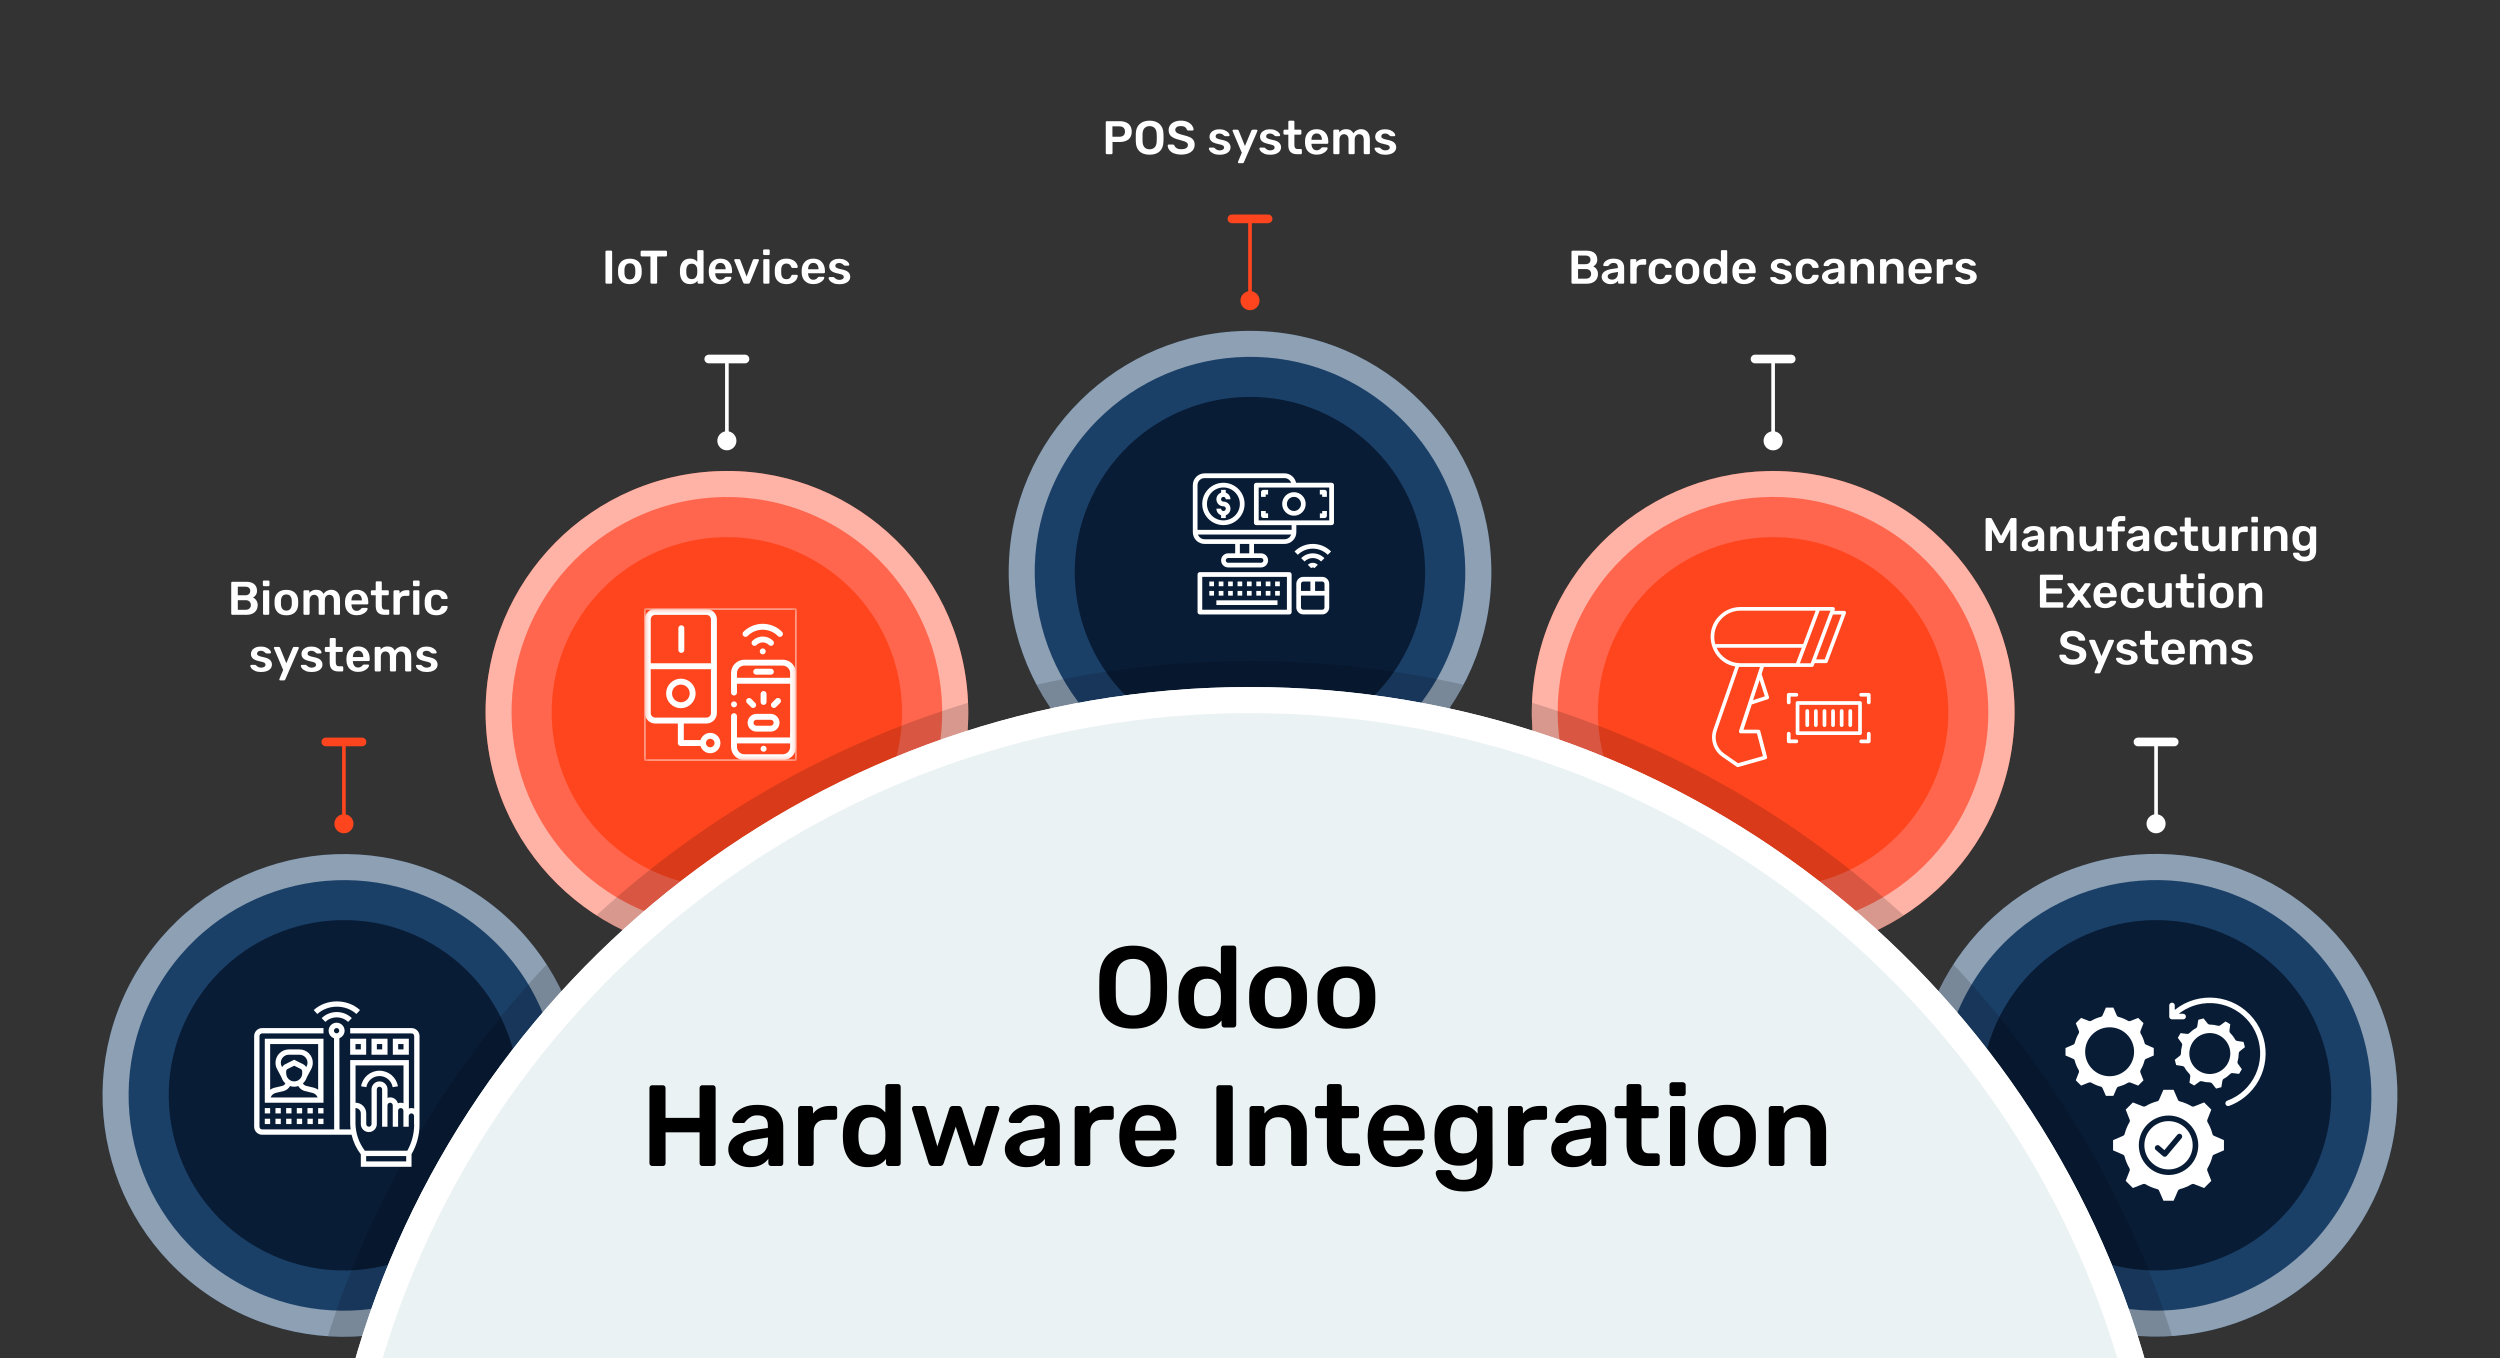 <?xml version="1.0" encoding="UTF-8"?>
<svg id="OBJECTS" xmlns="http://www.w3.org/2000/svg" xmlns:xlink="http://www.w3.org/1999/xlink" viewBox="0 0 688.28 373.9">
  <rect x="0" y="0" width="688.28" height="373.9" fill="#333333" stroke="none"/>
  <defs>
    <style>
      .cls-1, .cls-2 {
        fill: #fff;
      }

      .cls-3, .cls-4 {
        fill: #081c36;
      }

      .cls-4, .cls-2, .cls-5, .cls-6, .cls-7, .cls-8, .cls-9 {
        fill-rule: evenodd;
      }

      .cls-10 {
        fill: #1b4068;
      }

      .cls-11, .cls-12, .cls-13 {
        stroke-miterlimit: 10;
      }

      .cls-11, .cls-12, .cls-13, .cls-14, .cls-15, .cls-16, .cls-17, .cls-18, .cls-19, .cls-20, .cls-9 {
        fill: none;
      }

      .cls-11, .cls-12, .cls-14, .cls-15, .cls-18, .cls-20, .cls-9 {
        stroke: #fff;
      }

      .cls-5, .cls-8 {
        opacity: .15;
      }

      .cls-12 {
        stroke-width: .39px;
      }

      .cls-21 {
        clip-path: url(#clippath-2);
      }

      .cls-13, .cls-16 {
        stroke: #ff451e;
      }

      .cls-22 {
        clip-path: url(#clippath-6);
      }

      .cls-14, .cls-20 {
        opacity: .5;
      }

      .cls-14, .cls-20, .cls-9 {
        stroke-width: 14.35px;
      }

      .cls-14, .cls-8 {
        stroke-miterlimit: 22.93;
      }

      .cls-23 {
        clip-path: url(#clippath-1);
      }

      .cls-24 {
        clip-path: url(#clippath-4);
      }

      .cls-6 {
        fill: #ebf2f4;
      }

      .cls-7, .cls-25 {
        fill: #ff451e;
      }

      .cls-15, .cls-16 {
        stroke-width: 2.39px;
      }

      .cls-15, .cls-16, .cls-18, .cls-20, .cls-9 {
        stroke-linecap: round;
        stroke-linejoin: round;
      }

      .cls-26 {
        clip-path: url(#clippath);
      }

      .cls-17 {
        clip-rule: evenodd;
      }

      .cls-18 {
        stroke-width: 1.63px;
      }

      .cls-27 {
        clip-path: url(#clippath-3);
      }

      .cls-28 {
        mask: url(#mask);
      }

      .cls-29 {
        fill: #ff664d;
      }

      .cls-30 {
        clip-path: url(#clippath-5);
      }

      .cls-8 {
        stroke: #2a5869;
        stroke-width: .56px;
      }
    </style>
    <clipPath id="clippath">
      <circle class="cls-19" cx="200.12" cy="196.12" r="66.44" transform="translate(-19.06 21.56) rotate(-5.89)"/>
    </clipPath>
    <clipPath id="clippath-1">
      <circle class="cls-19" cx="344.14" cy="157.53" r="66.44" transform="translate(184.82 500.84) rotate(-89.7)"/>
    </clipPath>
    <clipPath id="clippath-2">
      <circle class="cls-19" cx="488.16" cy="196.12" r="66.44" transform="translate(186.07 626.82) rotate(-76.84)"/>
    </clipPath>
    <clipPath id="clippath-3">
      <circle class="cls-19" cx="593.59" cy="301.55" r="66.43" transform="translate(-65.99 210.82) rotate(-19.1)"/>
    </clipPath>
    <clipPath id="clippath-4">
      <circle class="cls-19" cx="94.68" cy="301.55" r="66.44" transform="translate(-211.36 222.61) rotate(-58.1)"/>
    </clipPath>
    <mask id="mask" x="177.33" y="167.45" width="42.03" height="42.03" maskUnits="userSpaceOnUse">
      <g id="custom">
        <rect id="bg" class="cls-1" x="177.52" y="167.65" width="41.64" height="41.64"/>
      </g>
    </mask>
    <clipPath id="clippath-5">
      <rect class="cls-12" x="177.52" y="167.65" width="41.64" height="41.64"/>
    </clipPath>
    <clipPath id="clippath-6">
      <path class="cls-17" d="m344.14,189.15c117.74,0,216.93,79.35,247.04,187.49H97.1c30.11-108.14,129.3-187.49,247.04-187.49Z"/>
    </clipPath>
  </defs>
  <circle class="cls-29" cx="200.12" cy="196.12" r="66.44" transform="translate(-19.06 21.56) rotate(-5.89)"/>
  <g class="cls-26">
    <circle class="cls-14" cx="200.12" cy="196.12" r="66.44" transform="translate(-56.94 307.61) rotate(-67.87)"/>
  </g>
  <path class="cls-7" d="m158.35,172c13.32-23.07,42.81-30.97,65.88-17.65,23.07,13.32,30.97,42.81,17.65,65.88-13.32,23.07-42.81,30.97-65.88,17.65-23.07-13.32-30.97-42.81-17.65-65.88Z"/>
  <path class="cls-5" d="m164.2,252.02c28.94-26.56,63.77-46.8,102.31-58.54.93,23.85-11.06,47.41-33.17,60.17-22.27,12.86-48.89,11.35-69.14-1.63Z"/>
  <line class="cls-11" x1="200.12" y1="121.36" x2="200.12" y2="98.84"/>
  <line class="cls-15" x1="195.13" y1="98.84" x2="205.1" y2="98.84"/>
  <path class="cls-2" d="m200.12,123.98c1.45,0,2.63-1.18,2.63-2.63s-1.18-2.63-2.63-2.63-2.63,1.18-2.63,2.63,1.18,2.63,2.63,2.63Z"/>
  <circle class="cls-10" cx="344.14" cy="157.53" r="66.44" transform="translate(184.82 500.84) rotate(-89.7)"/>
  <g class="cls-23">
    <circle class="cls-14" cx="344.14" cy="157.53" r="66.44" transform="translate(34.58 375.28) rotate(-59.72)"/>
  </g>
  <circle class="cls-3" cx="344.14" cy="157.53" r="48.23" transform="translate(40.72 383.77) rotate(-61.31)"/>
  <path class="cls-5" d="m344.14,181.98c20.2,0,39.87,2.26,58.78,6.53-11.13,21.09-33.28,35.46-58.78,35.46s-47.65-14.37-58.78-35.46c18.91-4.26,38.58-6.53,58.78-6.53Z"/>
  <line class="cls-13" x1="344.14" y1="82.77" x2="344.14" y2="60.25"/>
  <line class="cls-16" x1="339.16" y1="60.25" x2="349.12" y2="60.25"/>
  <circle class="cls-25" cx="344.14" cy="82.77" r="2.63"/>
  <circle class="cls-29" cx="488.16" cy="196.12" r="66.44" transform="translate(186.07 626.82) rotate(-76.84)"/>
  <g class="cls-21">
    <circle class="cls-14" cx="488.16" cy="196.12" r="66.44" transform="translate(118.36 570.3) rotate(-67.23)"/>
  </g>
  <path class="cls-7" d="m446.39,172c13.32-23.07,42.81-30.97,65.88-17.65,23.07,13.32,30.97,42.81,17.65,65.88-13.32,23.07-42.81,30.97-65.88,17.65-23.07-13.32-30.97-42.81-17.65-65.88Z"/>
  <path class="cls-5" d="m421.77,193.48c38.54,11.73,73.37,31.98,102.31,58.54-20.25,12.99-46.87,14.49-69.14,1.63-22.11-12.76-34.1-36.32-33.17-60.17Z"/>
  <line class="cls-11" x1="488.16" y1="121.36" x2="488.16" y2="98.84"/>
  <line class="cls-15" x1="483.18" y1="98.84" x2="493.14" y2="98.84"/>
  <circle class="cls-1" cx="488.16" cy="121.36" r="2.63"/>
  <circle class="cls-10" cx="593.59" cy="301.55" r="66.43" transform="translate(-65.99 210.82) rotate(-19.1)"/>
  <g class="cls-27">
    <circle class="cls-20" cx="593.59" cy="301.55" r="66.44" transform="translate(21.71 642.47) rotate(-57.73)"/>
  </g>
  <path class="cls-4" d="m551.83,277.43c13.32-23.07,42.81-30.97,65.88-17.65,23.07,13.32,30.97,42.81,17.65,65.88-13.32,23.07-42.81,30.97-65.88,17.65-23.07-13.32-30.97-42.81-17.65-65.88Z"/>
  <circle class="cls-10" cx="94.68" cy="301.55" r="66.44" transform="translate(-211.36 222.61) rotate(-58.1)"/>
  <g class="cls-24">
    <circle class="cls-14" cx="94.68" cy="301.55" r="66.44" transform="translate(-211.36 222.61) rotate(-58.1)"/>
  </g>
  <path class="cls-4" d="m52.92,277.43c13.32-23.07,42.81-30.97,65.88-17.65,23.07,13.32,30.97,42.81,17.65,65.88-13.32,23.07-42.81,30.97-65.88,17.65-23.07-13.32-30.97-42.81-17.65-65.88Z"/>
  <path class="cls-5" d="m90.28,367.85c12.23-38.68,33.05-73.54,60.23-102.34,13.06,20.26,14.59,46.95,1.71,69.26-13.08,22.66-37.49,34.69-61.94,33.08Z"/>
  <line class="cls-13" x1="94.68" y1="226.79" x2="94.68" y2="204.27"/>
  <line class="cls-16" x1="89.7" y1="204.27" x2="99.67" y2="204.27"/>
  <circle class="cls-25" cx="94.69" cy="226.79" r="2.63"/>
  <g>
    <path class="cls-1" d="m63.75,169.17c-.06-.06-.09-.13-.09-.22v-8.46c0-.09.03-.17.08-.23.06-.06.13-.09.23-.09h3.77c1.01,0,1.77.22,2.27.67s.75,1.06.75,1.83c0,.45-.11.83-.33,1.15-.22.32-.48.54-.77.68.36.17.67.43.92.81s.37.8.37,1.27c0,.81-.27,1.46-.81,1.95s-1.3.74-2.28.74h-3.87c-.09,0-.16-.03-.22-.09Zm3.76-5.28c.45,0,.79-.11,1.03-.33.23-.22.35-.51.35-.87s-.12-.66-.35-.86c-.23-.2-.58-.31-1.03-.31h-2.04v2.37h2.04Zm.13,3.99c.45,0,.8-.12,1.05-.37.25-.25.38-.56.38-.94s-.13-.71-.38-.96-.6-.37-1.05-.37h-2.17v2.64h2.17Z"/>
    <path class="cls-1" d="m72.46,161.29c-.06-.06-.09-.13-.09-.22v-.94c0-.09.03-.16.09-.22.06-.06.13-.09.22-.09h1.18c.09,0,.16.03.23.09.07.06.1.13.1.22v.94c0,.09-.03.16-.09.22s-.14.09-.23.09h-1.18c-.09,0-.16-.03-.22-.09Zm.05,7.88c-.06-.06-.09-.13-.09-.22v-6.14c0-.09.03-.16.09-.22s.13-.09.22-.09h1.08c.1,0,.17.03.23.08.06.06.08.13.08.23v6.14c0,.09-.03.16-.08.22s-.13.09-.23.09h-1.08c-.09,0-.16-.03-.22-.09Z"/>
    <path class="cls-1" d="m76.49,168.61c-.55-.52-.85-1.24-.9-2.15v-.57s0-.57,0-.57c.04-.9.35-1.62.91-2.14.56-.53,1.34-.79,2.34-.79s1.78.26,2.34.79c.56.53.87,1.24.91,2.14,0,.1.01.29.01.57s0,.47-.01.57c-.04.91-.34,1.63-.9,2.15s-1.34.79-2.35.79-1.8-.26-2.35-.79Zm3.42-.94c.25-.29.39-.72.42-1.28,0-.09.01-.26.01-.51s0-.42-.01-.51c-.03-.56-.17-.99-.42-1.28-.25-.29-.61-.43-1.07-.43s-.81.14-1.07.43c-.25.29-.39.72-.42,1.28v.51s0,.51,0,.51c.03.56.16.99.42,1.28.25.29.61.44,1.07.44s.81-.14,1.07-.44Z"/>
    <path class="cls-1" d="m83.64,169.17c-.06-.06-.09-.13-.09-.22v-6.14c0-.09.03-.16.09-.22s.13-.09.22-.09h1.01c.09,0,.16.03.22.09s.09.13.09.22v.44c.45-.59,1.08-.88,1.88-.88.96,0,1.63.39,2.02,1.16.21-.35.5-.63.88-.84.38-.21.79-.32,1.23-.32.71,0,1.29.24,1.74.73.45.49.68,1.19.68,2.12v3.73c0,.09-.03.16-.08.22-.06.06-.13.09-.23.09h-1.07c-.09,0-.16-.03-.22-.09s-.09-.13-.09-.22v-3.63c0-.55-.12-.94-.34-1.19s-.54-.37-.92-.37c-.34,0-.63.13-.87.38-.24.25-.36.65-.36,1.18v3.63c0,.09-.03.16-.09.22s-.13.09-.22.09h-1.07c-.09,0-.16-.03-.22-.09s-.09-.13-.09-.22v-3.63c0-.55-.12-.94-.36-1.19-.24-.25-.54-.37-.9-.37s-.64.13-.88.38c-.24.25-.36.65-.36,1.18v3.63c0,.09-.03.16-.09.22-.06.06-.13.09-.22.09h-1.09c-.09,0-.16-.03-.22-.09Z"/>
    <path class="cls-1" d="m95.89,168.55c-.57-.56-.87-1.34-.9-2.36v-.32s0-.33,0-.33c.04-.99.35-1.76.92-2.33s1.33-.84,2.28-.84c1.02,0,1.81.31,2.37.94s.84,1.46.84,2.5v.27c0,.09-.03.16-.09.22s-.14.09-.23.09h-4.32v.1c.02.48.15.88.4,1.2s.59.49,1.02.49c.51,0,.92-.2,1.24-.6.08-.1.14-.16.19-.18.05-.03.12-.04.21-.04h1.12c.08,0,.15.02.2.07.06.05.08.11.08.17,0,.21-.12.45-.37.74-.25.28-.6.53-1.06.73-.46.21-.99.31-1.6.31-.96,0-1.73-.28-2.29-.84Zm3.74-3.26v-.04c0-.51-.13-.92-.38-1.24-.25-.31-.61-.47-1.06-.47s-.8.16-1.05.47c-.25.31-.38.72-.38,1.24v.04h2.87Z"/>
    <path class="cls-1" d="m104.03,168.65c-.39-.41-.59-1.02-.59-1.81v-2.95h-1.03c-.09,0-.16-.03-.22-.1s-.09-.14-.09-.23v-.74c0-.09.03-.16.09-.22s.13-.09.22-.09h1.03v-2.16c0-.1.03-.17.09-.23s.13-.08.22-.08h1.05c.09,0,.17.03.23.08.06.06.08.13.08.23v2.16h1.62c.1,0,.17.03.23.08s.08.13.08.23v.74c0,.1-.03.17-.09.23-.06.06-.13.09-.22.09h-1.62v2.82c0,.37.07.65.2.84s.35.29.65.29h.9c.09,0,.16.03.22.09s.09.13.09.22v.81c0,.09-.03.16-.08.22s-.13.09-.23.09h-1.05c-.79,0-1.38-.21-1.77-.62Z"/>
    <path class="cls-1" d="m108.42,169.17c-.06-.06-.09-.13-.09-.22v-6.12c0-.09.03-.16.09-.23.06-.07.13-.1.22-.1h1.05c.1,0,.17.03.23.09s.09.14.09.23v.53c.21-.28.47-.49.79-.64.32-.15.68-.22,1.08-.22h.53c.09,0,.17.03.23.08.06.06.08.13.08.23v.94c0,.09-.03.16-.08.22-.06.06-.13.09-.23.09h-1.01c-.41,0-.73.12-.96.35s-.35.55-.35.96v3.58c0,.09-.03.16-.09.22s-.14.09-.23.09h-1.13c-.09,0-.16-.03-.22-.09Z"/>
    <path class="cls-1" d="m113.79,161.29c-.06-.06-.09-.13-.09-.22v-.94c0-.09.03-.16.09-.22.06-.06.13-.09.22-.09h1.18c.09,0,.16.03.23.09.07.06.1.13.1.22v.94c0,.09-.03.16-.09.22s-.14.09-.23.09h-1.18c-.09,0-.16-.03-.22-.09Zm.05,7.88c-.06-.06-.09-.13-.09-.22v-6.14c0-.09.03-.16.09-.22s.13-.09.22-.09h1.08c.1,0,.17.03.23.08.06.06.08.13.08.23v6.14c0,.09-.03.16-.08.22s-.13.09-.23.09h-1.08c-.09,0-.16-.03-.22-.09Z"/>
    <path class="cls-1" d="m117.82,168.6c-.57-.53-.87-1.26-.9-2.2v-.52s0-.52,0-.52c.04-.94.34-1.67.9-2.2.57-.53,1.33-.79,2.28-.79.68,0,1.25.12,1.72.36.47.24.82.54,1.05.89.23.35.35.68.37,1,0,.09-.02.16-.08.22-.07.06-.14.09-.23.09h-1.14c-.09,0-.15-.02-.2-.06s-.09-.11-.14-.2c-.13-.34-.3-.58-.51-.73-.21-.15-.48-.22-.81-.22-.44,0-.79.14-1.04.42-.25.28-.39.71-.4,1.28v.48s0,.43,0,.43c.03,1.14.52,1.7,1.44,1.7.34,0,.61-.07.82-.22.21-.15.38-.39.51-.73.04-.1.09-.16.14-.2.05-.04.12-.06.2-.06h1.14c.09,0,.16.03.23.09.06.06.09.13.08.22-.02.3-.14.63-.36.98-.23.35-.57.65-1.04.9-.47.25-1.05.38-1.74.38-.95,0-1.71-.26-2.28-.79Z"/>
    <path class="cls-1" d="m70.21,184.7c-.44-.2-.77-.42-.98-.69-.21-.26-.32-.49-.32-.68,0-.09.03-.16.09-.21s.13-.08.21-.08h1.03c.08,0,.14.03.2.09.03.03.13.1.27.23.15.14.32.25.52.33s.42.12.66.12c.35,0,.63-.07.86-.21.22-.14.34-.33.34-.57,0-.18-.05-.33-.15-.44-.1-.11-.28-.21-.54-.3-.26-.09-.65-.19-1.16-.29-.74-.16-1.28-.39-1.63-.71-.35-.32-.53-.75-.53-1.27,0-.35.1-.67.31-.98s.52-.56.93-.75c.41-.2.9-.29,1.48-.29s1.08.09,1.51.28.75.41.97.66c.22.26.33.48.33.68,0,.08-.03.14-.08.2-.06.06-.12.08-.2.08h-.96c-.07,0-.14-.03-.22-.09-.06-.04-.16-.12-.29-.25-.13-.12-.28-.22-.46-.29-.17-.07-.38-.1-.61-.1-.32,0-.57.07-.75.21s-.27.32-.27.55c0,.17.04.3.13.4.09.1.26.2.51.3.25.1.63.19,1.13.29.83.17,1.43.42,1.79.77s.54.77.54,1.27c0,.61-.26,1.1-.79,1.48-.53.38-1.27.57-2.22.57-.65,0-1.2-.1-1.64-.29Z"/>
    <path class="cls-1" d="m76.98,187.25c-.05-.05-.08-.11-.08-.18,0-.08.02-.15.05-.21l1.01-2.41-2.5-5.89c-.03-.08-.05-.14-.05-.18,0-.08.04-.15.09-.2.05-.06.12-.08.2-.08h1.05c.17,0,.28.08.35.25l1.73,4.25,1.78-4.25c.07-.17.19-.25.35-.25h1.04c.07,0,.13.03.19.08.06.05.08.11.08.18,0,.06-.02.13-.05.21l-3.68,8.51c-.08.17-.2.25-.36.25h-1.03c-.07,0-.13-.03-.18-.08Z"/>
    <path class="cls-1" d="m84.12,184.7c-.44-.2-.77-.42-.98-.69-.21-.26-.32-.49-.32-.68,0-.09.03-.16.09-.21s.13-.08.21-.08h1.03c.08,0,.14.03.2.09.03.03.13.1.27.23.15.14.32.25.52.33s.42.12.66.12c.35,0,.63-.07.86-.21.22-.14.34-.33.34-.57,0-.18-.05-.33-.15-.44-.1-.11-.28-.21-.54-.3-.26-.09-.65-.19-1.16-.29-.74-.16-1.28-.39-1.63-.71-.35-.32-.53-.75-.53-1.27,0-.35.1-.67.31-.98s.52-.56.93-.75c.41-.2.9-.29,1.48-.29s1.08.09,1.51.28.75.41.97.66c.22.26.33.48.33.68,0,.08-.03.14-.08.2-.06.06-.12.08-.2.08h-.96c-.07,0-.14-.03-.22-.09-.06-.04-.16-.12-.29-.25-.13-.12-.28-.22-.46-.29-.17-.07-.38-.1-.61-.1-.32,0-.57.07-.75.21s-.27.32-.27.55c0,.17.04.3.13.4.09.1.26.2.51.3.25.1.63.19,1.13.29.83.17,1.43.42,1.79.77s.54.77.54,1.27c0,.61-.26,1.1-.79,1.48-.53.38-1.27.57-2.22.57-.65,0-1.2-.1-1.64-.29Z"/>
    <path class="cls-1" d="m91.36,184.25c-.39-.41-.59-1.02-.59-1.81v-2.95h-1.03c-.09,0-.16-.03-.22-.1s-.09-.14-.09-.23v-.74c0-.09.03-.16.09-.22s.13-.09.22-.09h1.03v-2.16c0-.1.03-.17.09-.23s.13-.08.22-.08h1.05c.09,0,.17.03.23.08.06.06.08.13.08.23v2.16h1.62c.1,0,.17.03.23.08s.08.13.08.23v.74c0,.1-.03.17-.09.23-.06.06-.13.09-.22.09h-1.62v2.82c0,.37.07.65.2.84s.35.29.65.29h.9c.09,0,.16.03.22.09s.09.13.09.22v.81c0,.09-.03.16-.08.22s-.13.09-.23.09h-1.05c-.79,0-1.38-.21-1.77-.62Z"/>
    <path class="cls-1" d="m96.28,184.15c-.57-.56-.87-1.34-.9-2.36v-.32s0-.33,0-.33c.04-.99.35-1.76.92-2.33s1.33-.84,2.28-.84c1.02,0,1.81.31,2.37.94s.84,1.46.84,2.5v.27c0,.09-.03.16-.09.22s-.14.09-.23.09h-4.32v.1c.02.48.15.88.4,1.2s.59.49,1.02.49c.51,0,.92-.2,1.24-.6.08-.1.14-.16.19-.18.05-.03.12-.04.21-.04h1.12c.08,0,.15.02.2.07.06.05.08.11.08.17,0,.21-.12.45-.37.74-.25.28-.6.53-1.06.73-.46.21-.99.31-1.6.31-.96,0-1.73-.28-2.29-.84Zm3.74-3.26v-.04c0-.51-.13-.92-.38-1.24-.25-.31-.61-.47-1.06-.47s-.8.16-1.05.47c-.25.31-.38.72-.38,1.24v.04h2.87Z"/>
    <path class="cls-1" d="m103.25,184.77c-.06-.06-.09-.13-.09-.22v-6.14c0-.09.03-.16.09-.22s.13-.09.22-.09h1.01c.09,0,.16.03.22.09s.09.13.09.22v.44c.45-.59,1.08-.88,1.88-.88.96,0,1.63.39,2.02,1.16.21-.35.5-.63.88-.84.38-.21.79-.32,1.23-.32.71,0,1.29.24,1.74.73.45.49.68,1.19.68,2.12v3.73c0,.09-.03.16-.08.22-.06.06-.13.09-.23.09h-1.07c-.09,0-.16-.03-.22-.09s-.09-.13-.09-.22v-3.63c0-.55-.12-.94-.34-1.19s-.54-.37-.92-.37c-.34,0-.63.13-.87.38-.24.25-.36.65-.36,1.18v3.63c0,.09-.03.16-.09.22s-.13.09-.22.09h-1.07c-.09,0-.16-.03-.22-.09s-.09-.13-.09-.22v-3.63c0-.55-.12-.94-.36-1.19-.24-.25-.54-.37-.9-.37s-.64.13-.88.38c-.24.25-.36.65-.36,1.18v3.63c0,.09-.03.16-.09.22-.06.06-.13.09-.22.09h-1.09c-.09,0-.16-.03-.22-.09Z"/>
    <path class="cls-1" d="m115.81,184.7c-.44-.2-.77-.42-.98-.69-.21-.26-.32-.49-.32-.68,0-.09.03-.16.09-.21s.13-.08.21-.08h1.03c.08,0,.14.03.2.09.03.03.13.1.27.23.15.14.32.25.52.33s.42.12.66.12c.35,0,.63-.07.86-.21.22-.14.34-.33.34-.57,0-.18-.05-.33-.15-.44-.1-.11-.28-.21-.54-.3-.26-.09-.65-.19-1.16-.29-.74-.16-1.28-.39-1.63-.71-.35-.32-.53-.75-.53-1.27,0-.35.1-.67.31-.98s.52-.56.93-.75c.41-.2.9-.29,1.48-.29s1.08.09,1.51.28.75.41.97.66c.22.26.33.48.33.68,0,.08-.03.14-.08.2-.06.06-.12.08-.2.08h-.96c-.07,0-.14-.03-.22-.09-.06-.04-.16-.12-.29-.25-.13-.12-.28-.22-.46-.29-.17-.07-.38-.1-.61-.1-.32,0-.57.07-.75.21s-.27.32-.27.55c0,.17.04.3.13.4.09.1.26.2.51.3.25.1.63.19,1.13.29.83.17,1.43.42,1.79.77s.54.77.54,1.27c0,.61-.26,1.1-.79,1.48-.53.38-1.27.57-2.22.57-.65,0-1.2-.1-1.64-.29Z"/>
  </g>
  <g>
    <path class="cls-1" d="m166.78,78.01c-.06-.06-.09-.13-.09-.22v-8.48c0-.09.03-.17.09-.23.06-.06.13-.08.22-.08h1.22c.1,0,.17.03.23.08.06.06.08.13.08.23v8.48c0,.09-.03.16-.08.22s-.13.09-.23.09h-1.22c-.09,0-.16-.03-.22-.09Z"/>
    <path class="cls-1" d="m171.06,77.44c-.55-.52-.85-1.24-.9-2.15v-.57s0-.57,0-.57c.04-.9.35-1.62.91-2.14.56-.53,1.34-.79,2.34-.79s1.78.26,2.34.79c.56.53.87,1.24.91,2.14,0,.1.01.29.01.57s0,.47-.01.57c-.04.91-.34,1.63-.9,2.15s-1.34.79-2.35.79-1.8-.26-2.35-.79Zm3.42-.94c.25-.29.39-.72.42-1.28,0-.09.01-.26.01-.51s0-.42-.01-.51c-.03-.56-.17-.99-.42-1.28-.25-.29-.61-.43-1.07-.43s-.81.14-1.07.43c-.25.29-.39.72-.42,1.28v.51s0,.51,0,.51c.03.56.16.99.42,1.28.25.29.61.44,1.07.44s.81-.14,1.07-.44Z"/>
    <path class="cls-1" d="m179.17,78.01c-.06-.06-.09-.13-.09-.22v-7.19h-2.4c-.09,0-.16-.03-.22-.09s-.09-.13-.09-.22v-.96c0-.09.03-.17.08-.23.06-.06.13-.09.23-.09h6.63c.09,0,.17.03.23.09s.09.14.09.23v.96c0,.09-.03.16-.09.22s-.14.09-.23.09h-2.39v7.19c0,.09-.03.16-.09.22s-.14.09-.23.09h-1.2c-.09,0-.16-.03-.22-.09Z"/>
    <path class="cls-1" d="m187.95,77.38c-.47-.56-.72-1.31-.75-2.25v-.43s0-.42,0-.42c.03-.91.28-1.65.75-2.22.47-.57,1.15-.86,2.02-.86s1.51.29,2,.86v-2.89c0-.1.03-.17.09-.23s.13-.08.22-.08h1.11c.09,0,.17.03.23.08.06.06.08.13.08.23v8.61c0,.09-.03.16-.08.22-.06.06-.13.09-.23.09h-1.03c-.09,0-.16-.03-.22-.09s-.09-.13-.09-.22v-.48c-.49.62-1.19.92-2.08.92s-1.55-.28-2.02-.84Zm3.61-1.03c.24-.32.38-.71.4-1.18,0-.1.01-.27.01-.51s0-.39-.01-.49c-.02-.43-.15-.8-.41-1.11-.26-.31-.63-.46-1.11-.46-.94,0-1.43.58-1.5,1.73v.39s0,.39,0,.39c.06,1.15.56,1.73,1.5,1.73.5,0,.88-.16,1.12-.48Z"/>
    <path class="cls-1" d="m196.04,77.39c-.57-.56-.87-1.34-.9-2.36v-.32s0-.33,0-.33c.04-.99.35-1.76.92-2.33s1.33-.84,2.28-.84c1.02,0,1.81.31,2.37.94s.84,1.46.84,2.5v.27c0,.09-.03.16-.09.22s-.14.09-.23.09h-4.32v.1c.02.48.15.88.4,1.2s.59.49,1.02.49c.51,0,.92-.2,1.24-.6.08-.1.14-.16.19-.18.05-.03.12-.04.21-.04h1.12c.08,0,.15.02.2.07.06.05.08.11.08.17,0,.21-.12.45-.37.74-.25.28-.6.53-1.06.73-.46.21-.99.31-1.6.31-.96,0-1.73-.28-2.29-.84Zm3.74-3.26v-.04c0-.51-.13-.92-.38-1.24-.25-.31-.61-.47-1.06-.47s-.8.16-1.05.47c-.25.31-.38.72-.38,1.24v.04h2.87Z"/>
    <path class="cls-1" d="m204.77,78.01c-.07-.06-.13-.14-.17-.24l-2.43-6.03-.03-.12c0-.08.03-.15.08-.2.06-.06.12-.08.2-.08h1.05c.16,0,.28.08.34.25l1.73,4.56,1.73-4.56c.03-.06.07-.12.12-.17.06-.05.13-.08.21-.08h1.07c.07,0,.13.03.19.08.06.06.08.12.08.2,0,.05,0,.09-.01.12l-2.44,6.03c-.04.1-.1.18-.17.24-.07.06-.17.08-.3.08h-.96c-.13,0-.23-.03-.3-.08Z"/>
    <path class="cls-1" d="m210.18,70.13c-.06-.06-.09-.13-.09-.22v-.94c0-.09.03-.16.09-.22.06-.06.13-.09.22-.09h1.18c.09,0,.16.03.23.09.07.06.1.13.1.22v.94c0,.09-.03.16-.09.22s-.14.09-.23.09h-1.18c-.09,0-.16-.03-.22-.09Zm.05,7.88c-.06-.06-.09-.13-.09-.22v-6.14c0-.09.03-.16.09-.22s.13-.09.22-.09h1.08c.1,0,.17.03.23.08.06.06.08.13.08.23v6.14c0,.09-.03.16-.08.22s-.13.09-.23.09h-1.08c-.09,0-.16-.03-.22-.09Z"/>
    <path class="cls-1" d="m214.21,77.44c-.57-.53-.87-1.26-.9-2.2v-.52s0-.52,0-.52c.04-.94.34-1.67.9-2.2.57-.53,1.33-.79,2.28-.79.68,0,1.25.12,1.72.36.47.24.82.54,1.05.89.23.35.35.68.37,1,0,.09-.02.16-.08.22-.07.06-.14.09-.23.09h-1.14c-.09,0-.15-.02-.2-.06s-.09-.11-.14-.2c-.13-.34-.3-.58-.51-.73-.21-.15-.48-.22-.81-.22-.44,0-.79.14-1.04.42-.25.28-.39.71-.4,1.28v.48s0,.43,0,.43c.03,1.14.52,1.7,1.44,1.7.34,0,.61-.07.82-.22.21-.15.38-.39.51-.73.04-.1.09-.16.14-.2.05-.04.12-.06.2-.06h1.14c.09,0,.16.03.23.09.06.06.09.13.08.22-.02.3-.14.63-.36.98-.23.35-.57.65-1.04.9-.47.25-1.05.38-1.74.38-.95,0-1.71-.26-2.28-.79Z"/>
    <path class="cls-1" d="m221.61,77.39c-.57-.56-.87-1.34-.9-2.36v-.32s0-.33,0-.33c.04-.99.35-1.76.92-2.33s1.33-.84,2.28-.84c1.02,0,1.81.31,2.37.94s.84,1.46.84,2.5v.27c0,.09-.03.16-.09.22s-.14.09-.23.09h-4.32v.1c.02.48.15.88.4,1.2s.59.49,1.02.49c.51,0,.92-.2,1.24-.6.08-.1.14-.16.19-.18.05-.03.12-.04.21-.04h1.12c.08,0,.15.02.2.07.06.05.08.11.08.17,0,.21-.12.45-.37.74-.25.28-.6.53-1.06.73-.46.21-.99.31-1.6.31-.96,0-1.73-.28-2.29-.84Zm3.74-3.26v-.04c0-.51-.13-.92-.38-1.24-.25-.31-.61-.47-1.06-.47s-.8.16-1.05.47c-.25.31-.38.72-.38,1.24v.04h2.87Z"/>
    <path class="cls-1" d="m229.42,77.94c-.44-.2-.77-.42-.98-.69-.21-.26-.32-.49-.32-.68,0-.09.03-.16.09-.21s.13-.08.21-.08h1.03c.08,0,.14.03.2.09.03.03.13.1.27.23.15.14.32.25.52.33s.42.12.66.12c.35,0,.63-.07.86-.21.22-.14.34-.33.34-.57,0-.18-.05-.33-.15-.44-.1-.11-.28-.21-.54-.3-.26-.09-.65-.19-1.16-.29-.74-.16-1.28-.39-1.63-.71-.35-.32-.53-.75-.53-1.27,0-.35.1-.67.31-.98s.52-.56.93-.75c.41-.2.9-.29,1.48-.29s1.08.09,1.51.28.75.41.97.66c.22.26.33.48.33.68,0,.08-.03.14-.08.2-.06.06-.12.08-.2.08h-.96c-.07,0-.14-.03-.22-.09-.06-.04-.16-.12-.29-.25-.13-.12-.28-.22-.46-.29-.17-.07-.38-.1-.61-.1-.32,0-.57.07-.75.21s-.27.32-.27.55c0,.17.04.3.13.4.09.1.26.2.51.3.25.1.63.19,1.13.29.83.17,1.43.42,1.79.77s.54.77.54,1.27c0,.61-.26,1.1-.79,1.48-.53.38-1.27.57-2.22.57-.65,0-1.2-.1-1.64-.29Z"/>
  </g>
  <g>
    <path class="cls-1" d="m304.52,42.36c-.06-.06-.09-.13-.09-.22v-8.46c0-.09.03-.17.08-.23.06-.06.13-.09.23-.09h3.48c1.04,0,1.86.24,2.46.73.6.49.9,1.21.9,2.15s-.3,1.66-.89,2.14c-.59.48-1.42.72-2.46.72h-1.94v3.04c0,.09-.03.16-.08.22-.06.06-.13.09-.23.09h-1.23c-.09,0-.16-.03-.22-.09Zm3.64-4.71c.5,0,.89-.12,1.16-.36.27-.24.4-.59.4-1.06s-.13-.8-.39-1.06-.65-.38-1.17-.38h-1.9v2.86h1.9Z"/>
    <path class="cls-1" d="m313.74,41.69c-.66-.6-1-1.49-1.04-2.67,0-.25-.01-.62-.01-1.11s0-.87.01-1.12c.04-1.15.39-2.04,1.07-2.65s1.59-.92,2.73-.92,2.06.31,2.74.92c.68.62,1.04,1.5,1.07,2.65.02.5.03.88.03,1.12s0,.6-.03,1.11c-.04,1.18-.39,2.07-1.05,2.67-.66.6-1.58.9-2.76.9s-2.1-.3-2.76-.9Zm4.15-1.12c.35-.35.53-.89.56-1.61.02-.52.03-.87.03-1.05,0-.2,0-.55-.03-1.05-.03-.72-.21-1.25-.56-1.61-.35-.35-.81-.53-1.39-.53s-1.03.18-1.38.53c-.35.35-.53.89-.56,1.61,0,.25-.01.6-.01,1.05s0,.79.01,1.05c.03.72.21,1.25.55,1.61.34.35.8.53,1.38.53s1.04-.17,1.39-.53Z"/>
    <path class="cls-1" d="m323.2,42.23c-.55-.23-.97-.54-1.26-.92-.29-.38-.44-.79-.46-1.24,0-.08.03-.14.08-.2s.12-.08.2-.08h1.16c.1,0,.18.02.24.06.06.04.11.1.16.19.09.29.29.54.6.74.31.2.74.3,1.27.3.62,0,1.08-.1,1.39-.31.31-.2.47-.49.47-.85,0-.24-.08-.44-.24-.6-.16-.16-.4-.29-.71-.4-.32-.11-.79-.25-1.41-.42-1.02-.24-1.77-.57-2.24-.97-.47-.4-.71-.98-.71-1.72,0-.5.14-.95.41-1.34.27-.39.67-.7,1.18-.92.52-.23,1.12-.34,1.8-.34s1.33.13,1.85.38c.52.25.92.57,1.19.94.27.38.42.75.44,1.12,0,.08-.03.14-.08.2s-.12.08-.2.08h-1.21c-.18,0-.31-.08-.38-.25-.05-.28-.23-.51-.52-.7-.29-.19-.66-.28-1.09-.28-.49,0-.87.09-1.14.27s-.42.45-.42.79c0,.24.07.44.21.6.14.16.36.29.66.42.3.12.73.26,1.29.4.76.17,1.37.37,1.83.58s.79.49,1.01.82c.22.33.33.75.33,1.26,0,.55-.15,1.04-.46,1.45-.31.41-.74.73-1.3.94-.56.22-1.2.33-1.93.33-.77,0-1.43-.12-1.99-.35Z"/>
    <path class="cls-1" d="m334.12,42.29c-.44-.2-.77-.42-.98-.69-.21-.26-.32-.49-.32-.68,0-.09.03-.16.09-.21s.13-.08.21-.08h1.03c.08,0,.14.03.2.09.03.03.13.1.27.23.15.14.32.25.52.33s.42.12.66.12c.35,0,.63-.07.86-.21.22-.14.34-.33.34-.57,0-.18-.05-.33-.15-.44-.1-.11-.28-.21-.54-.3-.26-.09-.65-.19-1.16-.29-.74-.16-1.28-.39-1.63-.71-.35-.32-.53-.75-.53-1.27,0-.35.1-.67.31-.98s.52-.56.93-.75c.41-.2.9-.29,1.48-.29s1.08.09,1.51.28.75.41.97.66c.22.26.33.48.33.68,0,.08-.03.14-.08.2-.06.06-.12.08-.2.08h-.96c-.07,0-.14-.03-.22-.09-.06-.04-.16-.12-.29-.25-.13-.12-.28-.22-.46-.29-.17-.07-.38-.1-.61-.1-.32,0-.57.07-.75.21s-.27.32-.27.55c0,.17.04.3.13.4.09.1.26.2.51.3.25.1.63.19,1.13.29.83.17,1.43.42,1.79.77s.54.77.54,1.27c0,.61-.26,1.1-.79,1.48-.53.38-1.27.57-2.22.57-.65,0-1.2-.1-1.64-.29Z"/>
    <path class="cls-1" d="m340.9,44.85c-.05-.05-.08-.11-.08-.18,0-.08.02-.15.05-.21l1.01-2.41-2.5-5.89c-.03-.08-.05-.14-.05-.18,0-.08.04-.15.09-.2.05-.06.12-.08.2-.08h1.05c.17,0,.28.08.35.25l1.73,4.25,1.78-4.25c.07-.17.19-.25.35-.25h1.04c.07,0,.13.03.19.08.06.05.08.11.08.18,0,.06-.02.13-.05.21l-3.68,8.51c-.08.17-.2.25-.36.25h-1.03c-.07,0-.13-.03-.18-.08Z"/>
    <path class="cls-1" d="m348.03,42.29c-.44-.2-.77-.42-.98-.69-.21-.26-.32-.49-.32-.68,0-.09.03-.16.09-.21s.13-.08.21-.08h1.03c.08,0,.14.03.2.09.03.03.13.1.27.23.15.14.32.25.52.33s.42.12.66.12c.35,0,.63-.07.86-.21.22-.14.34-.33.34-.57,0-.18-.05-.33-.15-.44-.1-.11-.28-.21-.54-.3-.26-.09-.65-.19-1.16-.29-.74-.16-1.28-.39-1.63-.71-.35-.32-.53-.75-.53-1.27,0-.35.1-.67.31-.98s.52-.56.93-.75c.41-.2.9-.29,1.48-.29s1.08.09,1.51.28.75.41.97.66c.22.26.33.48.33.68,0,.08-.03.14-.08.2-.06.06-.12.08-.2.08h-.96c-.07,0-.14-.03-.22-.09-.06-.04-.16-.12-.29-.25-.13-.12-.28-.22-.46-.29-.17-.07-.38-.1-.61-.1-.32,0-.57.07-.75.21s-.27.32-.27.55c0,.17.04.3.13.4.09.1.26.2.51.3.25.1.63.19,1.13.29.83.17,1.43.42,1.79.77s.54.77.54,1.27c0,.61-.26,1.1-.79,1.48-.53.38-1.27.57-2.22.57-.65,0-1.2-.1-1.64-.29Z"/>
    <path class="cls-1" d="m355.28,41.84c-.39-.41-.59-1.02-.59-1.81v-2.95h-1.03c-.09,0-.16-.03-.22-.1s-.09-.14-.09-.23v-.74c0-.09.03-.16.09-.22s.13-.09.22-.09h1.03v-2.16c0-.1.03-.17.09-.23s.13-.08.22-.08h1.05c.09,0,.17.03.23.08.06.06.08.13.08.23v2.16h1.62c.1,0,.17.03.23.08s.08.13.08.23v.74c0,.1-.03.17-.09.23-.06.06-.13.09-.22.09h-1.62v2.82c0,.37.07.65.2.84s.35.29.65.29h.9c.09,0,.16.03.22.09s.09.13.09.22v.81c0,.09-.03.16-.08.22s-.13.09-.23.09h-1.05c-.79,0-1.38-.21-1.77-.62Z"/>
    <path class="cls-1" d="m360.19,41.75c-.57-.56-.87-1.34-.9-2.36v-.32s0-.33,0-.33c.04-.99.35-1.76.92-2.33s1.33-.84,2.28-.84c1.02,0,1.81.31,2.37.94s.84,1.46.84,2.5v.27c0,.09-.03.16-.09.22s-.14.09-.23.09h-4.32v.1c.02.48.15.88.4,1.2s.59.49,1.02.49c.51,0,.92-.2,1.24-.6.08-.1.14-.16.19-.18.05-.03.12-.04.21-.04h1.12c.08,0,.15.02.2.07.06.05.08.11.08.17,0,.21-.12.45-.37.74-.25.28-.6.53-1.06.73-.46.21-.99.31-1.6.31-.96,0-1.73-.28-2.29-.84Zm3.74-3.26v-.04c0-.51-.13-.92-.38-1.24-.25-.31-.61-.47-1.06-.47s-.8.16-1.05.47c-.25.31-.38.72-.38,1.24v.04h2.87Z"/>
    <path class="cls-1" d="m367.17,42.36c-.06-.06-.09-.13-.09-.22v-6.14c0-.09.03-.16.09-.22s.13-.09.22-.09h1.01c.09,0,.16.03.22.09s.09.13.09.22v.44c.45-.59,1.08-.88,1.88-.88.96,0,1.63.39,2.02,1.16.21-.35.5-.63.88-.84.38-.21.79-.32,1.23-.32.71,0,1.29.24,1.74.73.45.49.68,1.19.68,2.12v3.73c0,.09-.03.16-.08.22-.06.06-.13.09-.23.09h-1.07c-.09,0-.16-.03-.22-.09s-.09-.13-.09-.22v-3.63c0-.55-.12-.94-.34-1.19s-.54-.37-.92-.37c-.34,0-.63.13-.87.38-.24.25-.36.65-.36,1.18v3.63c0,.09-.03.16-.09.22s-.13.09-.22.09h-1.07c-.09,0-.16-.03-.22-.09s-.09-.13-.09-.22v-3.63c0-.55-.12-.94-.36-1.19-.24-.25-.54-.37-.9-.37s-.64.13-.88.38c-.24.25-.36.65-.36,1.18v3.63c0,.09-.03.16-.09.22-.06.06-.13.09-.22.09h-1.09c-.09,0-.16-.03-.22-.09Z"/>
    <path class="cls-1" d="m379.73,42.29c-.44-.2-.77-.42-.98-.69-.21-.26-.32-.49-.32-.68,0-.09.03-.16.09-.21s.13-.08.21-.08h1.03c.08,0,.14.03.2.09.03.03.13.1.27.23.15.14.32.25.52.33s.42.12.66.12c.35,0,.63-.07.86-.21.22-.14.34-.33.34-.57,0-.18-.05-.33-.15-.44-.1-.11-.28-.21-.54-.3-.26-.09-.65-.19-1.16-.29-.74-.16-1.28-.39-1.63-.71-.35-.32-.53-.75-.53-1.27,0-.35.1-.67.31-.98s.52-.56.93-.75c.41-.2.9-.29,1.48-.29s1.08.09,1.51.28.75.41.97.66c.22.26.33.48.33.68,0,.08-.03.14-.08.2-.06.06-.12.08-.2.08h-.96c-.07,0-.14-.03-.22-.09-.06-.04-.16-.12-.29-.25-.13-.12-.28-.22-.46-.29-.17-.07-.38-.1-.61-.1-.32,0-.57.07-.75.21s-.27.32-.27.55c0,.17.04.3.13.4.09.1.26.2.51.3.25.1.63.19,1.13.29.83.17,1.43.42,1.79.77s.54.77.54,1.27c0,.61-.26,1.1-.79,1.48-.53.38-1.27.57-2.22.57-.65,0-1.2-.1-1.64-.29Z"/>
  </g>
  <g>
    <path class="cls-1" d="m432.74,78.01c-.06-.06-.09-.13-.09-.22v-8.46c0-.09.03-.17.08-.23.06-.06.13-.09.23-.09h3.77c1.01,0,1.77.22,2.27.67s.75,1.06.75,1.83c0,.45-.11.83-.33,1.15-.22.32-.48.54-.77.68.36.17.67.43.92.81s.37.8.37,1.27c0,.81-.27,1.46-.81,1.95s-1.3.74-2.28.74h-3.87c-.09,0-.16-.03-.22-.09Zm3.76-5.28c.45,0,.79-.11,1.03-.33.23-.22.35-.51.35-.87s-.12-.66-.35-.86c-.23-.2-.58-.31-1.03-.31h-2.04v2.37h2.04Zm.13,3.99c.45,0,.8-.12,1.05-.37.25-.25.38-.56.38-.94s-.13-.71-.38-.96-.6-.37-1.05-.37h-2.17v2.64h2.17Z"/>
    <path class="cls-1" d="m442.15,77.96c-.37-.18-.66-.42-.87-.72-.21-.3-.32-.64-.32-1,0-.59.24-1.07.71-1.43s1.13-.61,1.96-.74l1.78-.26v-.27c0-.38-.1-.67-.29-.86s-.5-.29-.92-.29c-.29,0-.52.05-.7.16-.18.11-.32.21-.42.32-.1.11-.17.19-.21.22-.03.1-.1.16-.2.16h-1c-.08,0-.14-.03-.2-.08s-.08-.12-.08-.21c0-.22.11-.46.32-.74.2-.28.52-.52.94-.71s.94-.3,1.56-.3c1.02,0,1.77.23,2.24.69.47.46.7,1.06.7,1.81v4.08c0,.09-.03.16-.08.22s-.13.09-.23.09h-1.05c-.09,0-.16-.03-.22-.09s-.09-.13-.09-.22v-.51c-.19.28-.46.5-.81.68-.35.18-.79.27-1.31.27-.44,0-.85-.09-1.22-.27Zm2.83-1.44c.3-.31.46-.77.46-1.37v-.27l-1.3.21c-.5.08-.88.2-1.14.38-.26.17-.38.39-.38.64,0,.28.12.49.35.65s.52.23.84.23c.48,0,.87-.16,1.17-.47Z"/>
    <path class="cls-1" d="m448.92,78.01c-.06-.06-.09-.13-.09-.22v-6.12c0-.09.03-.16.09-.23.06-.07.13-.1.22-.1h1.05c.1,0,.17.03.23.09s.09.14.09.23v.53c.21-.28.47-.49.79-.64.32-.15.68-.22,1.08-.22h.53c.09,0,.17.03.23.08.06.06.08.13.08.23v.94c0,.09-.03.16-.08.22-.06.06-.13.09-.23.09h-1.01c-.41,0-.73.12-.96.35s-.35.55-.35.96v3.58c0,.09-.03.16-.09.22s-.14.09-.23.09h-1.13c-.09,0-.16-.03-.22-.09Z"/>
    <path class="cls-1" d="m454.8,77.44c-.57-.53-.87-1.26-.9-2.2v-.52s0-.52,0-.52c.04-.94.34-1.67.9-2.2.57-.53,1.33-.79,2.28-.79.68,0,1.25.12,1.72.36.47.24.82.54,1.05.89.23.35.35.68.37,1,0,.09-.02.16-.08.22-.07.06-.14.09-.23.09h-1.14c-.09,0-.15-.02-.2-.06s-.09-.11-.14-.2c-.13-.34-.3-.58-.51-.73-.21-.15-.48-.22-.81-.22-.44,0-.79.14-1.04.42-.25.28-.39.71-.4,1.28v.48s0,.43,0,.43c.03,1.14.52,1.7,1.44,1.7.34,0,.61-.07.82-.22.21-.15.38-.39.51-.73.04-.1.09-.16.14-.2.05-.04.12-.06.2-.06h1.14c.09,0,.16.03.23.09.06.06.09.13.08.22-.02.3-.14.63-.36.98-.23.35-.57.65-1.04.9-.47.25-1.05.38-1.74.38-.95,0-1.71-.26-2.28-.79Z"/>
    <path class="cls-1" d="m462.22,77.44c-.55-.52-.85-1.24-.9-2.15v-.57s0-.57,0-.57c.04-.9.35-1.62.91-2.14.56-.53,1.34-.79,2.34-.79s1.78.26,2.34.79c.56.53.87,1.24.91,2.14,0,.1.01.29.01.57s0,.47-.01.57c-.04.91-.34,1.63-.9,2.15s-1.34.79-2.35.79-1.8-.26-2.35-.79Zm3.42-.94c.25-.29.39-.72.42-1.28,0-.09.01-.26.01-.51s0-.42-.01-.51c-.03-.56-.17-.99-.42-1.28-.25-.29-.61-.43-1.07-.43s-.81.14-1.07.43c-.25.29-.39.72-.42,1.28v.51s0,.51,0,.51c.03.56.16.99.42,1.28.25.29.61.44,1.07.44s.81-.14,1.07-.44Z"/>
    <path class="cls-1" d="m469.77,77.38c-.47-.56-.72-1.31-.75-2.25v-.43s0-.42,0-.42c.03-.91.28-1.65.75-2.22.47-.57,1.15-.86,2.02-.86s1.51.29,2,.86v-2.89c0-.1.03-.17.09-.23s.13-.08.22-.08h1.11c.09,0,.17.03.23.08.06.06.08.13.08.23v8.61c0,.09-.03.16-.08.22-.06.06-.13.09-.23.09h-1.03c-.09,0-.16-.03-.22-.09s-.09-.13-.09-.22v-.48c-.49.62-1.19.92-2.08.92s-1.55-.28-2.02-.84Zm3.61-1.03c.24-.32.38-.71.4-1.18,0-.1.01-.27.01-.51s0-.39-.01-.49c-.02-.43-.15-.8-.41-1.11-.26-.31-.63-.46-1.11-.46-.94,0-1.43.58-1.5,1.73v.39s0,.39,0,.39c.06,1.15.56,1.73,1.5,1.73.5,0,.88-.16,1.12-.48Z"/>
    <path class="cls-1" d="m477.86,77.39c-.57-.56-.87-1.34-.9-2.36v-.32s0-.33,0-.33c.04-.99.35-1.76.92-2.33s1.33-.84,2.28-.84c1.02,0,1.81.31,2.37.94s.84,1.46.84,2.5v.27c0,.09-.03.16-.09.22s-.14.09-.23.09h-4.32v.1c.02.48.15.88.4,1.2s.59.49,1.02.49c.51,0,.92-.2,1.24-.6.08-.1.14-.16.19-.18.05-.03.12-.04.21-.04h1.12c.08,0,.15.02.2.07.06.05.08.11.08.17,0,.21-.12.45-.37.74-.25.28-.6.53-1.06.73-.46.21-.99.31-1.6.31-.96,0-1.73-.28-2.29-.84Zm3.74-3.26v-.04c0-.51-.13-.92-.38-1.24-.25-.31-.61-.47-1.06-.47s-.8.16-1.05.47c-.25.31-.38.72-.38,1.24v.04h2.87Z"/>
    <path class="cls-1" d="m488.65,77.94c-.44-.2-.77-.42-.98-.69-.21-.26-.32-.49-.32-.68,0-.09.03-.16.09-.21s.13-.08.21-.08h1.03c.08,0,.14.03.2.09.03.03.13.1.27.23.15.14.32.25.52.33s.42.12.66.12c.35,0,.63-.07.86-.21.22-.14.34-.33.34-.57,0-.18-.05-.33-.15-.44-.1-.11-.28-.21-.54-.3-.26-.09-.65-.19-1.16-.29-.74-.16-1.28-.39-1.63-.71-.35-.32-.53-.75-.53-1.27,0-.35.1-.67.31-.98s.52-.56.93-.75c.41-.2.9-.29,1.48-.29s1.08.09,1.51.28.75.41.97.66c.22.26.33.48.33.68,0,.08-.03.14-.08.2-.06.06-.12.08-.2.08h-.96c-.07,0-.14-.03-.22-.09-.06-.04-.16-.12-.29-.25-.13-.12-.28-.22-.46-.29-.17-.07-.38-.1-.61-.1-.32,0-.57.07-.75.21s-.27.32-.27.55c0,.17.04.3.13.4.09.1.26.2.51.3.25.1.63.19,1.13.29.83.17,1.43.42,1.79.77s.54.77.54,1.27c0,.61-.26,1.1-.79,1.48-.53.38-1.27.57-2.22.57-.65,0-1.2-.1-1.64-.29Z"/>
    <path class="cls-1" d="m495.28,77.44c-.57-.53-.87-1.26-.9-2.2v-.52s0-.52,0-.52c.04-.94.34-1.67.9-2.2.57-.53,1.33-.79,2.28-.79.68,0,1.25.12,1.72.36.47.24.82.54,1.05.89.23.35.35.68.37,1,0,.09-.02.16-.08.22-.07.06-.14.09-.23.09h-1.14c-.09,0-.15-.02-.2-.06s-.09-.11-.14-.2c-.13-.34-.3-.58-.51-.73-.21-.15-.48-.22-.81-.22-.44,0-.79.14-1.04.42-.25.28-.39.71-.4,1.28v.48s0,.43,0,.43c.03,1.14.52,1.7,1.44,1.7.34,0,.61-.07.82-.22.21-.15.38-.39.51-.73.04-.1.09-.16.14-.2.05-.04.12-.06.2-.06h1.14c.09,0,.16.03.23.09.06.06.09.13.08.22-.02.3-.14.63-.36.98-.23.35-.57.65-1.04.9-.47.25-1.05.38-1.74.38-.95,0-1.71-.26-2.28-.79Z"/>
    <path class="cls-1" d="m502.81,77.96c-.37-.18-.66-.42-.87-.72-.21-.3-.32-.64-.32-1,0-.59.24-1.07.71-1.43s1.13-.61,1.96-.74l1.78-.26v-.27c0-.38-.1-.67-.29-.86s-.5-.29-.92-.29c-.29,0-.52.05-.7.16-.18.11-.32.21-.42.32-.1.11-.17.19-.21.22-.03.1-.1.16-.2.16h-1c-.08,0-.14-.03-.2-.08s-.08-.12-.08-.21c0-.22.11-.46.32-.74.2-.28.52-.52.94-.71s.94-.3,1.56-.3c1.02,0,1.77.23,2.24.69.47.46.7,1.06.7,1.81v4.08c0,.09-.03.16-.08.22s-.13.09-.23.09h-1.05c-.09,0-.16-.03-.22-.09s-.09-.13-.09-.22v-.51c-.19.28-.46.5-.81.68-.35.18-.79.27-1.31.27-.44,0-.85-.09-1.22-.27Zm2.83-1.44c.3-.31.46-.77.46-1.37v-.27l-1.3.21c-.5.08-.88.2-1.14.38-.26.17-.38.39-.38.64,0,.28.12.49.35.65s.52.23.84.23c.48,0,.87-.16,1.17-.47Z"/>
    <path class="cls-1" d="m509.58,78.01c-.06-.06-.09-.13-.09-.22v-6.14c0-.09.03-.16.09-.22s.13-.09.22-.09h1.07c.09,0,.16.03.22.09s.09.13.09.22v.53c.51-.65,1.24-.97,2.17-.97.8,0,1.43.26,1.9.79s.7,1.24.7,2.14v3.65c0,.09-.03.16-.08.22s-.13.09-.23.09h-1.14c-.09,0-.16-.03-.22-.09s-.09-.13-.09-.22v-3.58c0-.51-.12-.91-.37-1.19-.25-.28-.6-.42-1.07-.42s-.82.14-1.09.43-.4.68-.4,1.18v3.58c0,.09-.03.16-.08.22-.06.06-.13.09-.23.09h-1.14c-.09,0-.16-.03-.22-.09Z"/>
    <path class="cls-1" d="m517.69,78.01c-.06-.06-.09-.13-.09-.22v-6.14c0-.09.03-.16.09-.22s.13-.09.22-.09h1.07c.09,0,.16.03.22.09s.09.13.09.22v.53c.51-.65,1.24-.97,2.17-.97.8,0,1.43.26,1.9.79s.7,1.24.7,2.14v3.65c0,.09-.03.16-.08.22s-.13.09-.23.09h-1.14c-.09,0-.16-.03-.22-.09s-.09-.13-.09-.22v-3.58c0-.51-.12-.91-.37-1.19-.25-.28-.6-.42-1.07-.42s-.82.14-1.09.43-.4.68-.4,1.18v3.58c0,.09-.03.16-.08.22-.06.06-.13.09-.23.09h-1.14c-.09,0-.16-.03-.22-.09Z"/>
    <path class="cls-1" d="m526.33,77.39c-.57-.56-.87-1.34-.9-2.36v-.32s0-.33,0-.33c.04-.99.35-1.76.92-2.33s1.33-.84,2.28-.84c1.02,0,1.81.31,2.37.94s.84,1.46.84,2.5v.27c0,.09-.03.16-.09.22s-.14.09-.23.09h-4.32v.1c.02.48.15.88.4,1.2s.59.49,1.02.49c.51,0,.92-.2,1.24-.6.08-.1.14-.16.19-.18.05-.03.12-.04.21-.04h1.12c.08,0,.15.02.2.07.06.05.08.11.08.17,0,.21-.12.45-.37.74-.25.28-.6.53-1.06.73-.46.21-.99.31-1.6.31-.96,0-1.73-.28-2.29-.84Zm3.74-3.26v-.04c0-.51-.13-.92-.38-1.24-.25-.31-.61-.47-1.06-.47s-.8.16-1.05.47c-.25.31-.38.72-.38,1.24v.04h2.87Z"/>
    <path class="cls-1" d="m533.3,78.01c-.06-.06-.09-.13-.09-.22v-6.12c0-.09.03-.16.09-.23.06-.07.13-.1.22-.1h1.05c.1,0,.17.03.23.09s.09.14.09.23v.53c.21-.28.47-.49.79-.64.32-.15.68-.22,1.08-.22h.53c.09,0,.17.03.23.08.06.06.08.13.08.23v.94c0,.09-.03.16-.08.22-.06.06-.13.09-.23.09h-1.01c-.41,0-.73.12-.96.35s-.35.55-.35.96v3.58c0,.09-.03.16-.09.22s-.14.09-.23.09h-1.13c-.09,0-.16-.03-.22-.09Z"/>
    <path class="cls-1" d="m539.56,77.94c-.44-.2-.77-.42-.98-.69-.21-.26-.32-.49-.32-.68,0-.09.03-.16.09-.21s.13-.08.21-.08h1.03c.08,0,.14.03.2.09.03.03.13.1.27.23.15.14.32.25.52.33s.42.12.66.12c.35,0,.63-.07.86-.21.22-.14.34-.33.34-.57,0-.18-.05-.33-.15-.44-.1-.11-.28-.21-.54-.3-.26-.09-.65-.19-1.16-.29-.74-.16-1.28-.39-1.63-.71-.35-.32-.53-.75-.53-1.27,0-.35.1-.67.31-.98s.52-.56.93-.75c.41-.2.9-.29,1.48-.29s1.08.09,1.51.28.75.41.97.66c.22.26.33.48.33.68,0,.08-.03.14-.08.2-.06.06-.12.08-.2.08h-.96c-.07,0-.14-.03-.22-.09-.06-.04-.16-.12-.29-.25-.13-.12-.28-.22-.46-.29-.17-.07-.38-.1-.61-.1-.32,0-.57.07-.75.21s-.27.32-.27.55c0,.17.04.3.13.4.09.1.26.2.51.3.25.1.63.19,1.13.29.83.17,1.43.42,1.79.77s.54.77.54,1.27c0,.61-.26,1.1-.79,1.48-.53.38-1.27.57-2.22.57-.65,0-1.2-.1-1.64-.29Z"/>
  </g>
  <g>
    <path class="cls-1" d="m546.75,151.62c-.06-.06-.09-.13-.09-.23v-8.46c0-.09.03-.17.09-.23.06-.06.14-.09.23-.09h1.03c.18,0,.31.08.39.25l2.51,4.68,2.54-4.68c.09-.17.22-.25.39-.25h1.01c.09,0,.17.03.23.09.06.06.09.14.09.23v8.46c0,.09-.03.17-.09.23-.06.06-.14.08-.23.08h-1.09c-.09,0-.16-.03-.22-.09s-.09-.13-.09-.22v-5.63l-1.82,3.47c-.11.19-.26.29-.44.29h-.53c-.18,0-.33-.1-.44-.29l-1.82-3.47v5.63c0,.09-.03.16-.08.22s-.13.09-.23.09h-1.09c-.1,0-.17-.03-.23-.08Z"/>
    <path class="cls-1" d="m557.8,151.57c-.37-.18-.66-.42-.87-.72-.21-.3-.32-.64-.32-1,0-.59.24-1.07.71-1.43s1.13-.61,1.96-.74l1.78-.26v-.27c0-.38-.1-.67-.29-.86s-.5-.29-.92-.29c-.29,0-.52.05-.7.16-.18.11-.32.21-.42.32-.1.11-.17.19-.21.22-.03.1-.1.16-.2.16h-1c-.08,0-.14-.03-.2-.08s-.08-.12-.08-.21c0-.22.11-.46.32-.74.2-.28.52-.52.94-.71s.94-.3,1.56-.3c1.02,0,1.77.23,2.24.69.47.46.7,1.06.7,1.81v4.08c0,.09-.03.16-.08.22s-.13.09-.23.09h-1.05c-.09,0-.16-.03-.22-.09s-.09-.13-.09-.22v-.51c-.19.28-.46.5-.81.68-.35.18-.79.27-1.31.27-.44,0-.85-.09-1.22-.27Zm2.83-1.44c.3-.31.46-.77.46-1.37v-.27l-1.3.21c-.5.08-.88.2-1.14.38-.26.17-.38.39-.38.64,0,.28.12.49.35.65s.52.23.84.23c.48,0,.87-.16,1.17-.47Z"/>
    <path class="cls-1" d="m564.56,151.61c-.06-.06-.09-.13-.09-.22v-6.14c0-.09.03-.16.09-.22s.13-.09.22-.09h1.07c.09,0,.16.03.22.09s.09.13.09.22v.53c.51-.65,1.24-.97,2.17-.97.8,0,1.43.26,1.9.79s.7,1.24.7,2.14v3.65c0,.09-.03.16-.08.22s-.13.09-.23.09h-1.14c-.09,0-.16-.03-.22-.09s-.09-.13-.09-.22v-3.58c0-.51-.12-.91-.37-1.19-.25-.28-.6-.42-1.07-.42s-.82.14-1.09.43-.4.68-.4,1.18v3.58c0,.09-.03.16-.08.22-.06.06-.13.09-.23.09h-1.14c-.09,0-.16-.03-.22-.09Z"/>
    <path class="cls-1" d="m573.21,151.05c-.46-.52-.69-1.24-.69-2.14v-3.65c0-.09.03-.16.09-.22s.13-.09.22-.09h1.14c.1,0,.17.03.23.08.06.06.08.13.08.23v3.58c0,1.08.47,1.61,1.42,1.61.45,0,.81-.14,1.07-.43.26-.29.4-.68.4-1.18v-3.58c0-.09.03-.16.09-.22s.13-.09.22-.09h1.14c.09,0,.17.03.23.08.06.06.08.13.08.23v6.14c0,.09-.03.16-.08.22-.06.06-.13.09-.23.09h-1.05c-.09,0-.16-.03-.22-.09s-.09-.13-.09-.22v-.53c-.49.65-1.21.97-2.17.97-.8,0-1.43-.26-1.88-.79Z"/>
    <path class="cls-1" d="m581.48,151.61c-.06-.06-.09-.13-.09-.22v-5.07h-1.05c-.09,0-.16-.03-.22-.1s-.09-.14-.09-.23v-.74c0-.09.03-.16.09-.22s.13-.09.22-.09h1.05v-.53c0-1.55.85-2.33,2.55-2.33h.88c.1,0,.17.03.23.08.06.06.08.13.08.23v.74c0,.1-.03.17-.09.23s-.13.09-.22.09h-.83c-.34,0-.57.08-.71.25-.13.17-.2.42-.2.77v.47h1.61c.1,0,.17.03.23.08.06.06.08.13.08.23v.74c0,.1-.03.17-.09.23-.06.06-.13.09-.22.09h-1.61v5.07c0,.09-.03.16-.09.22s-.13.09-.22.09h-1.07c-.09,0-.16-.03-.22-.09Z"/>
    <path class="cls-1" d="m586.7,151.57c-.37-.18-.66-.42-.87-.72-.21-.3-.32-.64-.32-1,0-.59.24-1.07.71-1.43s1.13-.61,1.96-.74l1.78-.26v-.27c0-.38-.1-.67-.29-.86s-.5-.29-.92-.29c-.29,0-.52.05-.7.16-.18.11-.32.21-.42.32-.1.11-.17.19-.21.22-.03.1-.1.16-.2.16h-1c-.08,0-.14-.03-.2-.08s-.08-.12-.08-.21c0-.22.11-.46.32-.74.2-.28.52-.52.94-.71s.94-.3,1.56-.3c1.02,0,1.77.23,2.24.69.47.46.7,1.06.7,1.81v4.08c0,.09-.03.16-.08.22s-.13.09-.23.09h-1.05c-.09,0-.16-.03-.22-.09s-.09-.13-.09-.22v-.51c-.19.28-.46.5-.81.68-.35.18-.79.27-1.31.27-.44,0-.85-.09-1.22-.27Zm2.83-1.44c.3-.31.46-.77.46-1.37v-.27l-1.3.21c-.5.08-.88.2-1.14.38-.26.17-.38.39-.38.64,0,.28.12.49.35.65s.52.23.84.23c.48,0,.87-.16,1.17-.47Z"/>
    <path class="cls-1" d="m594.02,151.04c-.57-.53-.87-1.26-.9-2.2v-.52s0-.52,0-.52c.04-.94.34-1.67.9-2.2.57-.53,1.33-.79,2.28-.79.68,0,1.25.12,1.72.36.47.24.82.54,1.05.89.23.35.35.68.37,1,0,.09-.02.16-.08.22-.07.06-.14.09-.23.09h-1.14c-.09,0-.15-.02-.2-.06s-.09-.11-.14-.2c-.13-.34-.3-.58-.51-.73-.21-.15-.48-.22-.81-.22-.44,0-.79.14-1.04.42-.25.28-.39.71-.4,1.28v.48s0,.43,0,.43c.03,1.14.52,1.7,1.44,1.7.34,0,.61-.07.82-.22.21-.15.38-.39.51-.73.04-.1.09-.16.14-.2.05-.04.12-.06.2-.06h1.14c.09,0,.16.03.23.09.06.06.09.13.08.22-.02.3-.14.63-.36.98-.23.35-.57.65-1.04.9-.47.25-1.05.38-1.74.38-.95,0-1.71-.26-2.28-.79Z"/>
    <path class="cls-1" d="m602.07,151.09c-.39-.41-.59-1.02-.59-1.81v-2.95h-1.03c-.09,0-.16-.03-.22-.1s-.09-.14-.09-.23v-.74c0-.09.03-.16.09-.22s.13-.09.22-.09h1.03v-2.16c0-.1.03-.17.09-.23s.13-.08.22-.08h1.05c.09,0,.17.03.23.08.06.06.08.13.08.23v2.16h1.62c.1,0,.17.03.23.08s.08.13.08.23v.74c0,.1-.03.17-.09.23-.06.06-.13.09-.22.09h-1.62v2.82c0,.37.07.65.2.84s.35.29.65.29h.9c.09,0,.16.03.22.09s.09.13.09.22v.81c0,.09-.03.16-.08.22s-.13.09-.23.09h-1.05c-.79,0-1.38-.21-1.77-.62Z"/>
    <path class="cls-1" d="m607,151.05c-.46-.52-.69-1.24-.69-2.14v-3.65c0-.09.03-.16.09-.22s.13-.09.22-.09h1.14c.1,0,.17.03.23.08.06.06.08.13.08.23v3.58c0,1.08.47,1.61,1.42,1.61.45,0,.81-.14,1.07-.43.26-.29.4-.68.4-1.18v-3.58c0-.09.03-.16.09-.22s.13-.09.22-.09h1.14c.09,0,.17.03.23.08.06.06.08.13.08.23v6.14c0,.09-.03.16-.08.22-.06.06-.13.09-.23.09h-1.05c-.09,0-.16-.03-.22-.09s-.09-.13-.09-.22v-.53c-.49.65-1.21.97-2.17.97-.8,0-1.43-.26-1.88-.79Z"/>
    <path class="cls-1" d="m614.54,151.61c-.06-.06-.09-.13-.09-.22v-6.12c0-.09.03-.16.09-.23.06-.07.13-.1.22-.1h1.05c.1,0,.17.03.23.09s.09.14.09.23v.53c.21-.28.47-.49.79-.64.32-.15.68-.22,1.08-.22h.53c.09,0,.17.03.23.08.06.06.08.13.08.23v.94c0,.09-.03.16-.08.22-.06.06-.13.09-.23.09h-1.01c-.41,0-.73.12-.96.35s-.35.55-.35.96v3.58c0,.09-.03.16-.09.22s-.14.09-.23.09h-1.13c-.09,0-.16-.03-.22-.09Z"/>
    <path class="cls-1" d="m619.91,143.74c-.06-.06-.09-.13-.09-.22v-.94c0-.09.03-.16.09-.22.06-.06.13-.09.22-.09h1.18c.09,0,.16.03.23.09.07.06.1.13.1.22v.94c0,.09-.03.16-.09.22s-.14.09-.23.09h-1.18c-.09,0-.16-.03-.22-.09Zm.05,7.88c-.06-.06-.09-.13-.09-.22v-6.14c0-.09.03-.16.09-.22s.13-.09.22-.09h1.08c.1,0,.17.03.23.08.06.06.08.13.08.23v6.14c0,.09-.03.16-.08.22s-.13.09-.23.09h-1.08c-.09,0-.16-.03-.22-.09Z"/>
    <path class="cls-1" d="m623.39,151.61c-.06-.06-.09-.13-.09-.22v-6.14c0-.09.03-.16.09-.22s.13-.09.22-.09h1.07c.09,0,.16.03.22.09s.09.13.09.22v.53c.51-.65,1.24-.97,2.17-.97.8,0,1.43.26,1.9.79s.7,1.24.7,2.14v3.65c0,.09-.03.16-.08.22s-.13.09-.23.09h-1.14c-.09,0-.16-.03-.22-.09s-.09-.13-.09-.22v-3.58c0-.51-.12-.91-.37-1.19-.25-.28-.6-.42-1.07-.42s-.82.14-1.09.43-.4.68-.4,1.18v3.58c0,.09-.03.16-.08.22-.06.06-.13.09-.23.09h-1.14c-.09,0-.16-.03-.22-.09Z"/>
    <path class="cls-1" d="m632.59,154.18c-.48-.26-.81-.55-1.01-.88-.2-.33-.3-.61-.3-.84,0-.08.03-.15.1-.21.07-.06.14-.09.21-.09h1.13c.08,0,.15.02.2.06.06.04.1.11.14.21.09.23.23.43.42.59s.5.24.92.24c.52,0,.9-.12,1.15-.35.25-.23.37-.64.37-1.21v-.88c-.48.56-1.14.84-2,.84-.9,0-1.58-.28-2.04-.83-.45-.55-.7-1.3-.73-2.24v-.35s0-.35,0-.35c.04-.92.28-1.66.74-2.23.46-.57,1.14-.85,2.03-.85.46,0,.86.09,1.21.26s.64.41.87.71v-.52c0-.1.03-.17.09-.23s.13-.09.22-.09h1.05c.09,0,.16.03.22.1.06.06.09.14.09.23v6.27c.01.96-.26,1.71-.79,2.24-.54.53-1.34.79-2.42.79-.77,0-1.4-.13-1.87-.38Zm2.92-4.36c.25-.31.38-.69.41-1.14,0-.07.01-.21.01-.43s0-.35-.01-.42c-.03-.46-.16-.84-.41-1.16-.25-.31-.62-.47-1.11-.47-.94,0-1.43.58-1.48,1.73v.31c-.01.62.1,1.11.32,1.48.22.37.61.56,1.16.56.49,0,.87-.16,1.11-.47Z"/>
    <path class="cls-1" d="m561.7,167.21c-.06-.06-.09-.13-.09-.22v-8.46c0-.09.03-.17.08-.23.06-.06.13-.09.23-.09h5.72c.1,0,.17.03.23.09s.09.14.09.23v.86c0,.1-.03.17-.09.23s-.14.08-.23.08h-4.28v2.3h3.99c.1,0,.17.03.23.08.06.06.09.13.09.23v.81c0,.09-.03.17-.09.23-.06.06-.14.08-.23.08h-3.99v2.38h4.38c.09,0,.17.03.23.09s.09.14.09.23v.86c0,.09-.03.17-.09.23-.06.06-.14.08-.23.08h-5.82c-.09,0-.16-.03-.22-.09Z"/>
    <path class="cls-1" d="m569.06,167.22c-.06-.06-.08-.12-.08-.2s.03-.15.09-.22l2.21-2.96-2.05-2.78c-.05-.07-.08-.14-.08-.22s.03-.15.08-.2c.06-.06.12-.08.2-.08h1.13c.09,0,.15.02.2.06s.1.09.15.16l1.47,1.95,1.47-1.95s.04-.05.1-.12c.05-.07.13-.1.25-.1h1.08c.08,0,.15.03.2.08.06.06.08.12.08.19,0,.09-.03.17-.08.23l-2.08,2.81,2.22,2.94c.06.07.09.14.09.22s-.03.15-.08.2c-.06.06-.12.08-.2.08h-1.18c-.14,0-.26-.07-.35-.21l-1.56-2.07-1.59,2.07c-.1.14-.21.21-.35.21h-1.14c-.08,0-.15-.03-.2-.08Z"/>
    <path class="cls-1" d="m577.27,166.6c-.57-.56-.87-1.34-.9-2.36v-.32s0-.33,0-.33c.04-.99.35-1.76.92-2.33s1.33-.84,2.28-.84c1.02,0,1.81.31,2.37.94s.84,1.46.84,2.5v.27c0,.09-.03.16-.09.22s-.14.09-.23.09h-4.32v.1c.02.48.15.88.4,1.2s.59.49,1.02.49c.51,0,.92-.2,1.24-.6.08-.1.14-.16.19-.18.05-.03.12-.04.21-.04h1.12c.08,0,.15.02.2.07.06.05.08.11.08.17,0,.21-.12.45-.37.74-.25.28-.6.53-1.06.73-.46.21-.99.31-1.6.31-.96,0-1.73-.28-2.29-.84Zm3.74-3.26v-.04c0-.51-.13-.92-.38-1.24-.25-.31-.61-.47-1.06-.47s-.8.16-1.05.47c-.25.31-.38.72-.38,1.24v.04h2.87Z"/>
    <path class="cls-1" d="m584.8,166.64c-.57-.53-.87-1.26-.9-2.2v-.52s0-.52,0-.52c.04-.94.34-1.67.9-2.2.57-.53,1.33-.79,2.28-.79.68,0,1.25.12,1.72.36.47.24.82.54,1.05.89.23.35.35.68.37,1,0,.09-.02.16-.08.22-.07.06-.14.09-.23.09h-1.14c-.09,0-.15-.02-.2-.06s-.09-.11-.14-.2c-.13-.34-.3-.58-.51-.73-.21-.15-.48-.22-.81-.22-.44,0-.79.14-1.04.42-.25.28-.39.71-.4,1.28v.48s0,.43,0,.43c.03,1.14.52,1.7,1.44,1.7.34,0,.61-.07.82-.22.21-.15.38-.39.51-.73.04-.1.09-.16.14-.2.05-.04.12-.06.2-.06h1.14c.09,0,.16.03.23.09.06.06.09.13.08.22-.02.3-.14.63-.36.98-.23.35-.57.65-1.04.9-.47.25-1.05.38-1.74.38-.95,0-1.71-.26-2.28-.79Z"/>
    <path class="cls-1" d="m592.2,166.65c-.46-.52-.69-1.24-.69-2.14v-3.65c0-.09.03-.16.09-.22s.13-.09.22-.09h1.14c.1,0,.17.03.23.08.06.06.08.13.08.23v3.58c0,1.08.47,1.61,1.42,1.61.45,0,.81-.14,1.07-.43.26-.29.4-.68.4-1.18v-3.58c0-.09.03-.16.09-.22s.13-.09.22-.09h1.14c.09,0,.17.03.23.08.06.06.08.13.08.23v6.14c0,.09-.03.16-.08.22-.06.06-.13.09-.23.09h-1.05c-.09,0-.16-.03-.22-.09s-.09-.13-.09-.22v-.53c-.49.65-1.21.97-2.17.97-.8,0-1.43-.26-1.88-.79Z"/>
    <path class="cls-1" d="m600.93,166.69c-.39-.41-.59-1.02-.59-1.81v-2.95h-1.03c-.09,0-.16-.03-.22-.1s-.09-.14-.09-.23v-.74c0-.09.03-.16.09-.22s.13-.09.22-.09h1.03v-2.16c0-.1.03-.17.09-.23s.13-.08.22-.08h1.05c.09,0,.17.03.23.08.06.06.08.13.08.23v2.16h1.62c.1,0,.17.03.23.08s.08.13.08.23v.74c0,.1-.03.17-.09.23-.06.06-.13.09-.22.09h-1.62v2.82c0,.37.07.65.2.84s.35.29.65.29h.9c.09,0,.16.03.22.09s.09.13.09.22v.81c0,.09-.03.16-.08.22s-.13.09-.23.09h-1.05c-.79,0-1.38-.21-1.77-.62Z"/>
    <path class="cls-1" d="m605.27,159.34c-.06-.06-.09-.13-.09-.22v-.94c0-.09.03-.16.09-.22.06-.06.13-.09.22-.09h1.18c.09,0,.16.03.23.09.07.06.1.13.1.22v.94c0,.09-.03.16-.09.22s-.14.09-.23.09h-1.18c-.09,0-.16-.03-.22-.09Zm.05,7.88c-.06-.06-.09-.13-.09-.22v-6.14c0-.09.03-.16.09-.22s.13-.09.22-.09h1.08c.1,0,.17.03.23.08.06.06.08.13.08.23v6.14c0,.09-.03.16-.08.22s-.13.09-.23.09h-1.08c-.09,0-.16-.03-.22-.09Z"/>
    <path class="cls-1" d="m609.3,166.65c-.55-.52-.85-1.24-.9-2.15v-.57s0-.57,0-.57c.04-.9.35-1.62.91-2.14.56-.53,1.34-.79,2.34-.79s1.78.26,2.34.79c.56.53.87,1.24.91,2.14,0,.1.01.29.01.57s0,.47-.01.57c-.04.91-.34,1.63-.9,2.15s-1.34.79-2.35.79-1.8-.26-2.35-.79Zm3.42-.94c.25-.29.39-.72.42-1.28,0-.09.01-.26.01-.51s0-.42-.01-.51c-.03-.56-.17-.99-.42-1.28-.25-.29-.61-.43-1.07-.43s-.81.14-1.07.43c-.25.29-.39.72-.42,1.28v.51s0,.51,0,.51c.03.56.16.99.42,1.28.25.29.61.44,1.07.44s.81-.14,1.07-.44Z"/>
    <path class="cls-1" d="m616.45,167.21c-.06-.06-.09-.13-.09-.22v-6.14c0-.09.03-.16.09-.22s.13-.09.22-.09h1.07c.09,0,.16.03.22.09s.09.13.09.22v.53c.51-.65,1.24-.97,2.17-.97.8,0,1.43.26,1.9.79s.7,1.24.7,2.14v3.65c0,.09-.03.16-.08.22s-.13.09-.23.09h-1.14c-.09,0-.16-.03-.22-.09s-.09-.13-.09-.22v-3.58c0-.51-.12-.91-.37-1.19-.25-.28-.6-.42-1.07-.42s-.82.14-1.09.43-.4.68-.4,1.18v3.58c0,.09-.03.16-.08.22-.06.06-.13.09-.23.09h-1.14c-.09,0-.16-.03-.22-.09Z"/>
    <path class="cls-1" d="m568.68,182.68c-.55-.23-.97-.54-1.26-.92-.29-.38-.44-.79-.46-1.24,0-.08.03-.14.08-.2s.12-.08.2-.08h1.16c.1,0,.18.02.24.06.06.04.11.1.16.19.09.29.29.54.6.74.31.2.74.3,1.27.3.62,0,1.08-.1,1.39-.31.31-.2.47-.49.47-.85,0-.24-.08-.44-.24-.6-.16-.16-.4-.29-.71-.4-.32-.11-.79-.25-1.41-.42-1.02-.24-1.77-.57-2.24-.97-.47-.4-.71-.98-.71-1.72,0-.5.14-.95.41-1.34.27-.39.67-.7,1.18-.92.52-.23,1.12-.34,1.8-.34s1.33.13,1.85.38c.52.25.92.57,1.19.94.27.38.42.75.44,1.12,0,.08-.03.14-.08.2s-.12.08-.2.08h-1.21c-.18,0-.31-.08-.38-.25-.05-.28-.23-.51-.52-.7-.29-.19-.66-.28-1.09-.28-.49,0-.87.09-1.14.27s-.42.45-.42.79c0,.24.07.44.21.6.14.16.36.29.66.42.3.12.73.26,1.29.4.76.17,1.37.37,1.83.58s.79.49,1.01.82c.22.33.33.75.33,1.26,0,.55-.15,1.04-.46,1.45-.31.41-.74.73-1.3.94-.56.22-1.2.33-1.93.33-.77,0-1.43-.12-1.99-.35Z"/>
    <path class="cls-1" d="m576.72,185.3c-.05-.05-.08-.11-.08-.18,0-.08.02-.15.05-.21l1.01-2.41-2.5-5.89c-.03-.08-.05-.14-.05-.18,0-.08.04-.15.09-.2.05-.06.12-.08.2-.08h1.05c.17,0,.28.08.35.25l1.73,4.25,1.78-4.25c.07-.17.19-.25.35-.25h1.04c.07,0,.13.03.19.08.06.05.08.11.08.18,0,.06-.02.13-.05.21l-3.68,8.51c-.08.17-.2.25-.36.25h-1.03c-.07,0-.13-.03-.18-.08Z"/>
    <path class="cls-1" d="m583.86,182.74c-.44-.2-.77-.42-.98-.69-.21-.26-.32-.49-.32-.68,0-.09.03-.16.09-.21s.13-.08.21-.08h1.03c.08,0,.14.03.2.09.03.03.13.1.27.23.15.14.32.25.52.33s.42.12.66.12c.35,0,.63-.07.86-.21.22-.14.34-.33.34-.57,0-.18-.05-.33-.15-.44-.1-.11-.28-.21-.54-.3-.26-.09-.65-.19-1.16-.29-.74-.16-1.28-.39-1.63-.71-.35-.32-.53-.75-.53-1.27,0-.35.1-.67.31-.98s.52-.56.93-.75c.41-.2.9-.29,1.48-.29s1.08.09,1.51.28.75.41.97.66c.22.26.33.48.33.68,0,.08-.03.14-.08.2-.06.06-.12.08-.2.08h-.96c-.07,0-.14-.03-.22-.09-.06-.04-.16-.12-.29-.25-.13-.12-.28-.22-.46-.29-.17-.07-.38-.1-.61-.1-.32,0-.57.07-.75.21s-.27.32-.27.55c0,.17.04.3.13.4.09.1.26.2.51.3.25.1.63.19,1.13.29.83.17,1.43.42,1.79.77s.54.77.54,1.27c0,.61-.26,1.1-.79,1.48-.53.38-1.27.57-2.22.57-.65,0-1.2-.1-1.64-.29Z"/>
    <path class="cls-1" d="m591.1,182.29c-.39-.41-.59-1.02-.59-1.81v-2.95h-1.03c-.09,0-.16-.03-.22-.1s-.09-.14-.09-.23v-.74c0-.09.03-.16.09-.22s.13-.09.22-.09h1.03v-2.16c0-.1.03-.17.09-.23s.13-.08.22-.08h1.05c.09,0,.17.03.23.08.06.06.08.13.08.23v2.16h1.62c.1,0,.17.03.23.08s.08.13.08.23v.74c0,.1-.03.17-.09.23-.06.06-.13.09-.22.09h-1.62v2.82c0,.37.07.65.2.84s.35.29.65.29h.9c.09,0,.16.03.22.09s.09.13.09.22v.81c0,.09-.03.16-.08.22s-.13.09-.23.09h-1.05c-.79,0-1.38-.21-1.77-.62Z"/>
    <path class="cls-1" d="m596.02,182.2c-.57-.56-.87-1.34-.9-2.36v-.32s0-.33,0-.33c.04-.99.35-1.76.92-2.33s1.33-.84,2.28-.84c1.02,0,1.81.31,2.37.94s.84,1.46.84,2.5v.27c0,.09-.03.16-.09.22s-.14.09-.23.09h-4.32v.1c.02.48.15.88.4,1.2s.59.49,1.02.49c.51,0,.92-.2,1.24-.6.08-.1.14-.16.19-.18.05-.03.12-.04.21-.04h1.12c.08,0,.15.02.2.07.06.05.08.11.08.17,0,.21-.12.45-.37.74-.25.28-.6.53-1.06.73-.46.21-.99.31-1.6.31-.96,0-1.73-.28-2.29-.84Zm3.74-3.26v-.04c0-.51-.13-.92-.38-1.24-.25-.31-.61-.47-1.06-.47s-.8.16-1.05.47c-.25.31-.38.72-.38,1.24v.04h2.87Z"/>
    <path class="cls-1" d="m602.99,182.81c-.06-.06-.09-.13-.09-.22v-6.14c0-.09.03-.16.09-.22s.13-.09.22-.09h1.01c.09,0,.16.03.22.09s.09.13.09.22v.44c.45-.59,1.08-.88,1.88-.88.96,0,1.63.39,2.02,1.16.21-.35.5-.63.88-.84.38-.21.79-.32,1.23-.32.71,0,1.29.24,1.74.73.45.49.68,1.19.68,2.12v3.73c0,.09-.03.16-.08.22-.06.06-.13.09-.23.09h-1.07c-.09,0-.16-.03-.22-.09s-.09-.13-.09-.22v-3.63c0-.55-.12-.94-.34-1.19s-.54-.37-.92-.37c-.34,0-.63.13-.87.38-.24.25-.36.65-.36,1.18v3.63c0,.09-.03.16-.09.22s-.13.09-.22.09h-1.07c-.09,0-.16-.03-.22-.09s-.09-.13-.09-.22v-3.63c0-.55-.12-.94-.36-1.19-.24-.25-.54-.37-.9-.37s-.64.13-.88.38c-.24.25-.36.65-.36,1.18v3.63c0,.09-.03.16-.09.22-.06.06-.13.09-.22.09h-1.09c-.09,0-.16-.03-.22-.09Z"/>
    <path class="cls-1" d="m615.55,182.74c-.44-.2-.77-.42-.98-.69-.21-.26-.32-.49-.32-.68,0-.09.03-.16.09-.21s.13-.08.21-.08h1.03c.08,0,.14.03.2.09.03.03.13.1.27.23.15.14.32.25.52.33s.42.12.66.12c.35,0,.63-.07.86-.21.22-.14.34-.33.34-.57,0-.18-.05-.33-.15-.44-.1-.11-.28-.21-.54-.3-.26-.09-.65-.19-1.16-.29-.74-.16-1.28-.39-1.63-.71-.35-.32-.53-.75-.53-1.27,0-.35.1-.67.31-.98s.52-.56.93-.75c.41-.2.9-.29,1.48-.29s1.08.09,1.51.28.75.41.97.66c.22.26.33.48.33.68,0,.08-.03.14-.08.2-.06.06-.12.08-.2.08h-.96c-.07,0-.14-.03-.22-.09-.06-.04-.16-.12-.29-.25-.13-.12-.28-.22-.46-.29-.17-.07-.38-.1-.61-.1-.32,0-.57.07-.75.21s-.27.32-.27.55c0,.17.04.3.13.4.09.1.26.2.51.3.25.1.63.19,1.13.29.83.17,1.43.42,1.79.77s.54.77.54,1.27c0,.61-.26,1.1-.79,1.48-.53.38-1.27.57-2.22.57-.65,0-1.2-.1-1.64-.29Z"/>
  </g>
  <g id="Computing">
    <path class="cls-1" d="m366.6,132.91h-9.78c-.31-1.51-1.64-2.59-3.17-2.59h-22.01c-1.79,0-3.24,1.45-3.24,3.24v12.95c0,1.79,1.45,3.24,3.24,3.24h8.42v2.59h-1.94c-1.07,0-1.94.87-1.94,1.94s.87,1.94,1.94,1.94h9.06c1.07,0,1.94-.87,1.94-1.94s-.87-1.94-1.94-1.94h-1.94v-2.59h8.42c1.79,0,3.24-1.45,3.24-3.24v-1.94h9.71c.36,0,.65-.29.65-.65v-10.36c0-.36-.29-.65-.65-.65Zm-19.42,20.72c.36,0,.65.29.65.65s-.29.65-.65.65h-9.06c-.36,0-.65-.29-.65-.65s.29-.65.65-.65h9.06Zm-5.83-1.29v-2.59h2.59v2.59h-2.59Zm12.3-3.88h-22.01c-.82,0-1.55-.52-1.83-1.29h25.66c-.28.77-1.01,1.29-1.83,1.29Zm1.94-2.59h-25.9v-12.3c0-1.07.87-1.94,1.94-1.94h22.01c.82,0,1.55.52,1.83,1.29h-9.59c-.36,0-.65.29-.65.65v10.36c0,.36.29.65.65.65h9.71v1.29Zm10.36-2.59h-19.42v-9.06h19.42v9.06Z"/>
    <path class="cls-1" d="m356.24,141.98c1.79,0,3.24-1.45,3.24-3.24s-1.45-3.24-3.24-3.24-3.24,1.45-3.24,3.24c0,1.79,1.45,3.23,3.24,3.24Zm0-5.18c1.07,0,1.94.87,1.94,1.94s-.87,1.94-1.94,1.94-1.94-.87-1.94-1.94.87-1.94,1.94-1.94Z"/>
    <path class="cls-1" d="m348.47,136.15h.65v-1.29h-1.29c-.36,0-.65.29-.65.65v1.29h1.29v-.65Z"/>
    <path class="cls-1" d="m347.83,142.62h1.29v-1.29h-.65v-.65h-1.29v1.29c0,.36.29.65.65.65Z"/>
    <path class="cls-1" d="m364.01,136.8h1.29v-1.29c0-.36-.29-.65-.65-.65h-1.29v1.29h.65v.65Z"/>
    <path class="cls-1" d="m365.31,141.98v-1.29h-1.29v.65h-.65v1.29h1.29c.36,0,.65-.29.65-.65Z"/>
    <path class="cls-1" d="m336.82,132.91c-3.22,0-5.83,2.61-5.83,5.83s2.61,5.83,5.83,5.83,5.83-2.61,5.83-5.83c0-3.22-2.61-5.82-5.83-5.83Zm0,10.36c-2.5,0-4.53-2.03-4.53-4.53s2.03-4.53,4.53-4.53,4.53,2.03,4.53,4.53c0,2.5-2.03,4.53-4.53,4.53Z"/>
    <path class="cls-1" d="m336.82,136.8c.36,0,.65.29.65.65h1.29c0-.82-.52-1.55-1.29-1.82v-.77h-1.29v.77c-1.01.36-1.54,1.46-1.18,2.47.27.78,1.01,1.3,1.83,1.29.36,0,.65.29.65.65s-.29.65-.65.65-.65-.29-.65-.65h-1.29c0,.82.52,1.55,1.29,1.82v.77h1.29v-.77c1.01-.36,1.54-1.46,1.18-2.47-.27-.78-1.01-1.3-1.83-1.29-.36,0-.65-.29-.65-.65s.29-.65.65-.65Z"/>
    <path class="cls-1" d="m354.95,157.51h-24.6c-.36,0-.65.29-.65.65v10.36c0,.36.29.65.65.65h24.6c.36,0,.65-.29.65-.65v-10.36c0-.36-.29-.65-.65-.65Zm-.65,10.36h-23.31v-9.06h23.31v9.06Z"/>
    <path class="cls-1" d="m364.01,158.81h-5.18c-1.07,0-1.94.87-1.94,1.94v6.47c0,1.07.87,1.94,1.94,1.94h5.18c1.07,0,1.94-.87,1.94-1.94v-6.47c0-1.07-.87-1.94-1.94-1.94Zm-5.83,1.94c0-.36.29-.65.65-.65h1.94v2.59h-2.59v-1.94Zm6.47,6.47c0,.36-.29.65-.65.65h-5.18c-.36,0-.65-.29-.65-.65v-3.24h6.47v3.24Zm0-4.53h-2.59v-2.59h1.94c.36,0,.65.29.65.65v1.94Z"/>
    <path class="cls-1" d="m356.39,151.83l.92.92c2.28-2.27,5.96-2.27,8.24,0l.92-.92c-2.78-2.78-7.29-2.78-10.07,0,0,0,0,0,0,0Z"/>
    <path class="cls-1" d="m364.63,153.67c-1.76-1.77-4.63-1.77-6.4-.01,0,0,0,0-.01.01l.92.91c1.26-1.26,3.3-1.26,4.57,0,0,0,0,0,0,0l.92-.91Z"/>
    <path class="cls-1" d="m360.05,155.5l.93.91c.25-.24.65-.24.9,0l.93-.91c-.77-.74-1.99-.74-2.75,0Z"/>
    <path class="cls-1" d="m334.88,165.28h16.83v1.29h-16.83v-1.29Z"/>
    <path class="cls-1" d="m332.94,160.1h1.29v1.29h-1.29v-1.29Z"/>
    <path class="cls-1" d="m335.53,160.1h1.29v1.29h-1.29v-1.29Z"/>
    <path class="cls-1" d="m338.12,160.1h1.29v1.29h-1.29v-1.29Z"/>
    <path class="cls-1" d="m340.71,160.1h1.29v1.29h-1.29v-1.29Z"/>
    <path class="cls-1" d="m343.3,160.1h1.29v1.29h-1.29v-1.29Z"/>
    <path class="cls-1" d="m345.88,160.1h1.29v1.29h-1.29v-1.29Z"/>
    <path class="cls-1" d="m348.47,160.1h1.29v1.29h-1.29v-1.29Z"/>
    <path class="cls-1" d="m332.94,162.69h1.29v1.29h-1.29v-1.29Z"/>
    <path class="cls-1" d="m335.53,162.69h1.29v1.29h-1.29v-1.29Z"/>
    <path class="cls-1" d="m338.12,162.69h1.29v1.29h-1.29v-1.29Z"/>
    <path class="cls-1" d="m340.71,162.69h1.29v1.29h-1.29v-1.29Z"/>
    <path class="cls-1" d="m343.3,162.69h1.29v1.29h-1.29v-1.29Z"/>
    <path class="cls-1" d="m345.88,162.69h1.29v1.29h-1.29v-1.29Z"/>
    <path class="cls-1" d="m348.47,162.69h1.29v1.29h-1.29v-1.29Z"/>
    <path class="cls-1" d="m351.06,160.1h1.29v1.29h-1.29v-1.29Z"/>
    <path class="cls-1" d="m351.06,162.69h1.29v1.29h-1.29v-1.29Z"/>
  </g>
  <path class="cls-1" d="m484.98,185.6l.65-1.98h13.23c.52.02.58-.72.75-1.05h3.1c.22,0,.4-.13.47-.33l5.02-13.38c.13-.32-.13-.7-.47-.68h-2.73c.09-.25.28-.6.08-.84-.09-.14-.25-.22-.41-.22h-25.48c-2.21,0-4.28.85-5.83,2.42-4.72,4.63-2.09,12.87,4.39,13.95l-6.04,17.33c-.97,2.76.04,5.86,2.45,7.52l3.98,2.76c.13.09.28.11.43.07l7.57-2.15c.27-.08.42-.35.35-.61l-1.86-7.14c-.06-.22-.26-.38-.49-.38h-4.14l2.28-6.94,4.42-1.44c.27-.09.41-.37.33-.64l-2.03-6.27Zm22.02-16.42l-4.64,12.36h-2.36l4.63-12.36h2.37Zm-3.06-1.05c-.16.41-5.35,14.26-5.43,14.48h-2.98c1.22-3.24,4.18-11.15,5.43-14.48h2.98Zm-29.87,2.11c1.36-1.36,3.18-2.12,5.12-2.12h20.69l-3.45,9.2h-24.2c-.72-2.48,0-5.25,1.85-7.08Zm-1.48,8.09h23.46l-1.6,4.26h-15.26c-2.87,0-5.44-1.68-6.59-4.26h0Zm6.19,22.91c-.11.31.15.67.48.66h4.45l1.64,6.27-6.86,1.94-3.78-2.62c-2.03-1.41-2.88-4.02-2.06-6.35l6.11-17.53h5.79l-.6,1.82c-1.29,3.94-3.88,11.86-5.18,15.81h0Zm3.85-8.48l1.81-5.52,1.44,4.47-3.25,1.05Zm11.94-.97h-1.6v1.6c0,.28-.22.51-.51.51s-.51-.22-.51-.51v-2.11c0-.28.22-.51.51-.51h2.11c.66,0,.66,1.02,0,1.02Zm0,12.82h-2.11c-.28,0-.51-.22-.51-.51v-2.11c0-.66,1.01-.66,1.02,0v1.6h1.6c.66,0,.66,1.02,0,1.02Zm20.44-2.61v2.11c0,.28-.22.51-.51.51h-2.11c-.66,0-.66-1.01,0-1.02h1.6v-1.6c0-.28.22-.51.51-.51.28,0,.51.23.51.51Zm0-10.72v2.11c0,.66-1.01.66-1.02,0v-1.6h-1.6c-.66,0-.66-1.01,0-1.02h2.11c.28,0,.51.23.51.51Zm-20.12,11.08h17.19c.28,0,.51-.22.51-.51v-8.31c0-.28-.22-.51-.51-.51h-17.19c-.28,0-.51.22-.51.51v8.31c0,.28.23.51.51.51Zm.51-8.31h16.18v7.29h-16.18v-7.29Zm2.67,1.7v3.89c0,.28-.22.51-.51.51s-.51-.22-.51-.51v-3.89c0-.28.22-.51.51-.51s.51.22.51.51Zm2.37,0v3.89c0,.28-.22.51-.51.51s-.51-.22-.51-.51v-3.89c0-.28.22-.51.51-.51s.51.22.51.51Zm2.37,0v3.89c0,.28-.22.51-.51.51s-.51-.22-.51-.51v-3.89c0-.28.22-.51.51-.51s.51.22.51.51Zm2.36,0v3.89c0,.28-.22.51-.51.51s-.51-.22-.51-.51v-3.89c0-.28.22-.51.51-.51s.51.22.51.51Zm2.37,0v3.89c0,.28-.22.51-.51.51s-.51-.22-.51-.51v-3.89c0-.28.22-.51.51-.51s.51.22.51.51Zm2.37,0v3.89c0,.28-.22.51-.51.51s-.51-.22-.51-.51v-3.89c0-.28.22-.51.51-.51s.51.22.51.51Z"/>
  <g>
    <path class="cls-1" d="m88.55,280.3l1.03,1.05c1.72-1.68,4.52-1.68,6.25,0l1.03-1.05c-2.29-2.23-6.01-2.23-8.3,0Z"/>
    <path class="cls-1" d="m89.06,285.97h-16.16v17.63h16.16v-17.63Zm-11.49,7.65c-.17-.32-.26-.68-.26-1.03,0-1.22.99-2.21,2.21-2.21h2.93c1.22,0,2.21.99,2.21,2.21,0,.36-.09.72-.26,1.03l-.08.16c-.21-.33-.51-.61-.88-.79l-2.45-1.23-2.45,1.23c-.37.18-.67.46-.88.79l-.08-.16Zm1.21,1.9v-.56c0-.28.16-.53.41-.66l1.8-.9,1.8.9c.25.13.41.38.41.66v.56c0,1.21-.99,2.2-2.2,2.2s-2.2-.99-2.2-2.2h0Zm1.07,3.48c.36.12.73.2,1.13.2s.77-.08,1.13-.2c.38.65,1,1.15,1.77,1.37l2.13.51c.68.16,1.2.64,1.44,1.26h-12.94c.24-.62.76-1.1,1.44-1.26l2.17-.51c.74-.21,1.36-.71,1.73-1.36h0Zm7.74-11.56v12.57c-.37-.26-.78-.46-1.24-.57l-2.1-.5c-.37-.11-.67-.35-.86-.67.5-.44.88-1.02,1.08-1.67h0s1.22-2.29,1.22-2.29c.28-.53.43-1.13.43-1.72,0-2.03-1.65-3.67-3.67-3.67h-2.93c-2.03,0-3.67,1.65-3.67,3.67,0,.6.15,1.2.43,1.73l1.22,2.29h0c.2.66.58,1.23,1.08,1.67-.19.32-.48.57-.83.67l-2.13.5c-.46.11-.87.31-1.24.57v-12.57h13.22Z"/>
    <path class="cls-1" d="m72.9,305.07h1.47v1.47h-1.47v-1.47Z"/>
    <path class="cls-1" d="m75.84,305.07h1.47v1.47h-1.47v-1.47Z"/>
    <path class="cls-1" d="m78.78,305.07h1.47v1.47h-1.47v-1.47Z"/>
    <path class="cls-1" d="m81.71,305.07h1.47v1.47h-1.47v-1.47Z"/>
    <path class="cls-1" d="m84.65,305.07h1.47v1.47h-1.47v-1.47Z"/>
    <path class="cls-1" d="m87.59,305.07h1.47v1.47h-1.47v-1.47Z"/>
    <path class="cls-1" d="m72.9,308h1.47v1.47h-1.47v-1.47Z"/>
    <path class="cls-1" d="m75.84,308h1.47v1.47h-1.47v-1.47Z"/>
    <path class="cls-1" d="m78.78,308h1.47v1.47h-1.47v-1.47Z"/>
    <path class="cls-1" d="m81.71,308h1.47v1.47h-1.47v-1.47Z"/>
    <path class="cls-1" d="m84.65,308h1.47v1.47h-1.47v-1.47Z"/>
    <path class="cls-1" d="m87.59,308h1.47v1.47h-1.47v-1.47Z"/>
    <path class="cls-1" d="m98.12,279.17l.99-1.09c-3.51-3.18-9.23-3.18-12.74,0l.99,1.09c2.97-2.69,7.8-2.69,10.77,0Z"/>
    <path class="cls-1" d="m100.81,285.97h-4.41v4.41h4.41v-4.41Zm-1.47,2.94h-1.47v-1.47h1.47v1.47Z"/>
    <path class="cls-1" d="m102.28,285.97v4.41h4.41v-4.41h-4.41Zm2.94,2.94h-1.47v-1.47h1.47v1.47Z"/>
    <path class="cls-1" d="m112.56,285.97h-4.41v4.41h4.41v-4.41Zm-1.47,2.94h-1.47v-1.47h1.47v1.47Z"/>
    <path class="cls-1" d="m113.3,283.03h-16.89v1.47h16.89c.4,0,.73.33.73.73v19.97c-.23-.08-.48-.14-.73-.14s-.5.05-.73.14v-13.36h-16.16v17.33c0,.59.05,1.18.12,1.77h-3.06l-.04-25.12c.84-.31,1.44-1.11,1.44-2.06,0-1.21-.99-2.2-2.2-2.2s-2.2.99-2.2,2.2c0,.97.63,1.78,1.49,2.08l.04,25.1h-19.83c-.4,0-.73-.33-.73-.73v-24.97c0-.41.33-.73.73-.73h16.89v-1.47h-16.89c-1.21,0-2.2.99-2.2,2.2v24.97c0,1.21.99,2.2,2.2,2.2h24.62c.46,1.95,1.32,3.8,2.55,5.4v3.42h13.96v-3.47c1.44-2.47,2.2-5.29,2.2-8.16v-24.36c0-1.21-.99-2.2-2.2-2.2Zm-20.63,0c.4,0,.73.33.73.73s-.33.73-.73.73-.73-.33-.73-.73.33-.73.73-.73Zm5.2,10.28h13.22v10.42c-.23-.08-.48-.14-.73-.14-.29,0-.57.06-.82.16-.25-.94-1.1-1.63-2.12-1.63-.26,0-.5.05-.73.14v-2.34c0-1.21-.99-2.2-2.2-2.2s-2.2.99-2.2,2.2v9.55c0,.41-.33.73-.73.73s-.73-.33-.73-.73v-2.94c0-1.62-1.32-2.94-2.94-2.94v-10.28Zm2.94,26.44v-1.47h11.02v1.47h-11.02Zm13.22-10.16c0,2.53-.66,5.02-1.9,7.22h-11.68c-1.66-2.19-2.58-4.89-2.58-7.64v-4.11c.81,0,1.47.66,1.47,1.47v2.94c0,1.21.99,2.2,2.2,2.2s2.2-.99,2.2-2.2v-9.55c0-.41.33-.73.73-.73s.73.33.73.73v10.28h1.47v-5.88c0-.41.33-.73.73-.73s.73.33.73.73v5.88h1.47v-4.41c0-.41.33-.73.73-.73s.73.33.73.73v4.41h1.47v-2.94c0-.41.33-.73.73-.73s.73.33.73.73v2.33Z"/>
    <path class="cls-1" d="m104.48,296.25c1.8,0,3.32,1.29,3.62,3.06l1.45-.24c-.42-2.48-2.55-4.29-5.07-4.29s-4.65,1.8-5.07,4.29l1.45.24c.3-1.77,1.82-3.06,3.62-3.06Z"/>
  </g>
  <g class="cls-28">
    <g id="g4719">
      <g id="g4721">
        <path id="path4723" class="cls-18" d="m212.23,184.93h-4.03"/>
      </g>
      <g id="g4725">
        <g>
          <g class="cls-30">
            <g id="g4727">
              <g id="g4733">
                <path id="path4735" class="cls-18" d="m202.08,197.17v8.44c0,1.58,1.28,2.87,2.87,2.87h10.53c1.58,0,2.87-1.28,2.87-2.87v-3.3"/>
              </g>
              <g id="g4737">
                <path id="path4739" class="cls-18" d="m202.08,193.92h0"/>
              </g>
              <g id="g4741">
                <path id="path4743" class="cls-18" d="m218.35,202.31v-17c0-1.58-1.28-2.87-2.87-2.87h-10.53c-1.58,0-2.87,1.28-2.87,2.87v5.35"/>
              </g>
              <g id="g4745">
                <path id="path4747" class="cls-18" d="m202.23,203.85h15.97"/>
              </g>
              <g id="g4749">
                <path id="path4751" class="cls-18" d="m217.75,187.43h-15.52"/>
              </g>
              <g id="g4753">
                <path id="path4755" class="cls-18" d="m210.22,206.14h.01"/>
              </g>
              <g id="g4757">
                <path id="path4759" class="cls-18" d="m214.73,174.52c-2.62-2.62-6.86-2.62-9.48,0"/>
              </g>
              <g id="g4761">
                <path id="path4763" class="cls-18" d="m212.26,176.99c-1.25-1.25-3.28-1.25-4.53,0"/>
              </g>
              <g id="g4765">
                <path id="path4767" class="cls-18" d="m209.99,179.33h0"/>
              </g>
              <g id="g4769">
                <path id="path4771" class="cls-18" d="m178.46,183.42h17.97"/>
              </g>
              <g id="g4773">
                <path id="path4775" class="cls-18" d="m194.48,168.46h-14.07c-1.15,0-2.07.93-2.07,2.07v25.78c0,1.15.93,2.07,2.07,2.07h14.07c1.15,0,2.07-.93,2.07-2.07v-25.78c0-1.15-.93-2.07-2.07-2.07Z"/>
              </g>
              <g id="g4777">
                <path id="path4779" class="cls-18" d="m187.44,198.51v6.06h6.1"/>
              </g>
              <g id="g4781">
                <path id="path4783" class="cls-18" d="m197.53,204.57c0,1.1-.89,1.99-1.99,1.99s-1.99-.89-1.99-1.99.89-1.99,1.99-1.99,1.99.89,1.99,1.99Z"/>
              </g>
              <g id="g4785">
                <path id="path4787" class="cls-18" d="m212.17,197.35h-3.9c-.9,0-1.63.73-1.63,1.63h0c0,.9.73,1.63,1.63,1.63h3.9c.9,0,1.63-.73,1.63-1.63h0c0-.9-.73-1.63-1.63-1.63Z"/>
              </g>
              <g id="g4789">
                <path id="path4791" class="cls-18" d="m210.22,191.07v2.18"/>
              </g>
              <g id="g4793">
                <path id="path4795" class="cls-18" d="m214.19,192.97l-1.12,1.12"/>
              </g>
              <g id="g4797">
                <path id="path4799" class="cls-18" d="m206.24,192.98l1.11,1.11"/>
              </g>
              <g id="g4801">
                <path id="path4803" class="cls-18" d="m190.7,190.91c0-1.8-1.46-3.25-3.25-3.25s-3.25,1.46-3.25,3.25,1.46,3.25,3.25,3.25,3.25-1.46,3.25-3.25Z"/>
              </g>
              <g id="g4805">
                <path id="path4807" class="cls-18" d="m187.58,178.93v-5.96"/>
              </g>
            </g>
          </g>
          <rect class="cls-12" x="177.52" y="167.65" width="41.64" height="41.64"/>
        </g>
      </g>
    </g>
  </g>
  <g>
    <path class="cls-2" d="m597.02,321.96c3.67,0,6.65-2.98,6.65-6.65,0-3.67-2.98-6.65-6.65-6.65-3.67,0-6.65,2.98-6.65,6.65,0,1.76.7,3.46,1.95,4.7,1.25,1.25,2.94,1.95,4.71,1.95Zm-3.51-5.36c-.32-.28-.35-.76-.07-1.08.27-.31.75-.35,1.06-.08l1.39,1.2,3.56-4.24c.27-.32.75-.36,1.07-.09s.36.75.09,1.07c-1.35,1.61-2.7,3.24-4.06,4.83-.27.32-.75.36-1.07.08,0,0,0,0,0,0l-1.97-1.7Z"/>
    <path class="cls-2" d="m609.01,298.29l1.11,1.41,1.45-.38.28-1.77c.04-.23.18-.44.39-.55.66-.36,1.26-.82,1.79-1.35.16-.17.4-.25.63-.22l1.79.22.76-1.29-1.06-1.46c-.15-.2-.19-.47-.1-.71.2-.71.3-1.44.3-2.17,0-.23.11-.46.29-.6l1.41-1.11-.37-1.45-1.77-.28c-.23-.04-.44-.18-.55-.39-.36-.66-.82-1.26-1.35-1.79-.17-.16-.25-.4-.22-.63l.22-1.79-1.29-.76-1.46,1.06c-.2.15-.47.19-.71.1-.71-.2-1.44-.3-2.17-.3-.23,0-.46-.11-.6-.29l-1.11-1.41-1.45.38-.28,1.77c-.04.23-.18.44-.39.55-.66.36-1.26.82-1.79,1.35-.17.17-.4.25-.63.22l-1.79-.22-.76,1.29,1.06,1.46c.15.2.19.47.1.71-.2.71-.3,1.44-.3,2.17,0,.23-.11.46-.29.6l-1.41,1.11.38,1.45,1.77.28c.23.04.44.18.55.39.36.66.82,1.26,1.35,1.79.17.17.25.4.22.63l-.22,1.79,1.29.76,1.46-1.06c.2-.15.47-.19.71-.1.71.2,1.44.3,2.17.3.23,0,.46.11.6.29h0Zm4.24-5.38c-1.58,2.68-5.03,3.58-7.72,2-2.68-1.58-3.58-5.03-2-7.72,1.58-2.68,5.03-3.58,7.72-2,1.29.76,2.22,2,2.6,3.44.38,1.45.16,2.98-.6,4.27Z"/>
    <path class="cls-2" d="m578.88,299.64l.9,2.07h2.06l.92-2.12c.09-.22.28-.38.51-.43.91-.23,1.77-.59,2.58-1.07.2-.12.45-.14.67-.05l2.15.84,1.46-1.46-.85-2.15c-.09-.22-.07-.46.05-.67.48-.8.84-1.67,1.07-2.58.06-.25.24-.45.49-.53l2.07-.9v-2.06l-2.12-.92c-.22-.09-.38-.28-.43-.51-.23-.91-.59-1.77-1.07-2.58-.12-.2-.14-.45-.05-.67l.84-2.15-1.46-1.46-2.15.85c-.22.09-.46.07-.67-.05-.8-.48-1.67-.84-2.58-1.07-.25-.06-.45-.24-.53-.49l-.9-2.07h-2.06l-.92,2.12c-.09.22-.28.38-.51.43-.91.23-1.77.59-2.58,1.07-.2.12-.45.14-.67.05l-2.15-.84-1.46,1.46.85,2.15c.09.22.07.46-.05.67-.48.8-.84,1.67-1.07,2.58-.06.25-.24.45-.49.53l-2.07.9v2.06l2.12.92c.22.09.38.28.43.51.23.91.59,1.77,1.07,2.58.12.2.14.45.05.67l-.84,2.15,1.46,1.46,2.15-.85c.22-.09.46-.07.67.05.4.24.82.45,1.25.63.43.18.87.33,1.32.44.25.06.45.24.53.49h0Zm6.69-5.31c-2.63,2.63-6.9,2.63-9.53,0-2.63-2.63-2.63-6.9,0-9.53,2.63-2.63,6.9-2.63,9.53,0,1.26,1.26,1.97,2.98,1.97,4.76,0,1.79-.71,3.5-1.97,4.76h0Z"/>
    <path class="cls-2" d="m594.45,327.88l1.17,2.69h2.8l1.19-2.74c.09-.22.28-.38.51-.44,1.14-.29,2.24-.75,3.25-1.35.2-.12.45-.14.67-.05l2.78,1.09,1.98-1.98-1.1-2.79c-.09-.22-.07-.46.05-.67.6-1.01,1.06-2.11,1.35-3.25.06-.25.24-.45.49-.53l2.69-1.17v-2.8l-2.74-1.19c-.22-.09-.38-.28-.43-.51-.29-1.14-.75-2.24-1.35-3.25-.12-.2-.14-.45-.05-.67l1.09-2.78-1.98-1.98-2.79,1.1c-.22.09-.46.07-.67-.05-1.01-.6-2.11-1.06-3.25-1.35-.25-.06-.45-.24-.53-.49l-1.17-2.69h-2.8l-1.19,2.74c-.09.22-.28.38-.51.43-1.14.29-2.24.75-3.25,1.35-.2.12-.45.14-.67.05l-2.78-1.09-1.98,1.98,1.1,2.79c.09.22.07.46-.05.67-.6,1.01-1.05,2.11-1.35,3.25-.06.25-.24.45-.49.53l-2.69,1.17v2.8l2.74,1.19c.22.09.38.28.43.51.29,1.14.75,2.24,1.35,3.25.12.2.14.45.05.67l-1.09,2.78,1.98,1.98,2.79-1.1c.22-.09.46-.07.67.05,1.01.6,2.11,1.06,3.25,1.35.25.06.45.24.53.49h0Zm8.36-6.79c-3.2,3.2-8.38,3.2-11.57,0-3.2-3.2-3.2-8.38,0-11.57,3.2-3.2,8.38-3.2,11.57,0,1.53,1.53,2.4,3.62,2.4,5.79,0,2.17-.86,4.25-2.4,5.79h0Z"/>
    <path class="cls-2" d="m601.06,279.12c.42,0,.76.35.75.77,0,.41-.34.75-.75.75h-3.08c-.42,0-.76-.34-.76-.76h0v-3.08c0-.42.35-.76.77-.75.41,0,.75.34.75.75v1.24c6.63-5.32,16.31-4.26,21.63,2.37,5.32,6.63,4.26,16.31-2.37,21.63-1.29,1.04-2.75,1.86-4.3,2.43-.4.15-.83-.06-.98-.45-.15-.4.06-.83.45-.98,7.19-2.64,10.87-10.61,8.23-17.8-2.64-7.19-10.61-10.87-17.8-8.23-1.35.5-2.62,1.2-3.75,2.09h1.2Z"/>
  </g>
  <path class="cls-5" d="m537.77,265.5c27.18,28.8,48,63.66,60.23,102.34-24.45,1.61-48.86-10.43-61.94-33.08-12.88-22.32-11.35-49,1.71-69.26Z"/>
  <line class="cls-11" x1="593.59" y1="226.79" x2="593.59" y2="204.27"/>
  <line class="cls-15" x1="588.61" y1="204.27" x2="598.58" y2="204.27"/>
  <path class="cls-2" d="m593.59,229.42c1.45,0,2.63-1.18,2.63-2.63s-1.18-2.63-2.63-2.63-2.63,1.18-2.63,2.63,1.18,2.63,2.63,2.63Z"/>
  <path class="cls-8" d="m344.14,373.2c153.31,0,277.6,1.54,277.6,3.44s-124.28,3.44-277.6,3.44-277.6-1.54-277.6-3.44,124.28-3.44,277.6-3.44Z"/>
  <path class="cls-6" d="m344.14,189.15c117.74,0,216.93,79.35,247.04,187.49H97.1c30.11-108.14,129.3-187.49,247.04-187.49Z"/>
  <g class="cls-22">
    <path class="cls-9" d="m97.1,376.64c30.11-108.14,129.3-187.49,247.04-187.49s216.93,79.35,247.04,187.49"/>
  </g>
  <g>
    <path d="m305.21,281.02c-1.61-1.46-2.46-3.63-2.54-6.51-.02-.61-.03-1.51-.03-2.7s0-2.12.03-2.73c.08-2.82.95-4.98,2.61-6.48,1.65-1.5,3.88-2.26,6.67-2.26s5.02.75,6.69,2.26c1.66,1.5,2.54,3.66,2.62,6.48.04,1.23.06,2.14.06,2.73s-.02,1.47-.06,2.7c-.11,2.88-.96,5.05-2.57,6.51-1.61,1.46-3.86,2.19-6.74,2.19s-5.12-.73-6.73-2.19Zm10.13-2.75c.85-.86,1.3-2.17,1.37-3.92.04-1.27.06-2.13.06-2.57,0-.49-.02-1.34-.06-2.57-.06-1.76-.52-3.07-1.37-3.92-.85-.86-1.98-1.29-3.4-1.29s-2.52.43-3.37,1.29c-.85.86-1.3,2.17-1.37,3.92-.02.61-.03,1.47-.03,2.57s0,1.94.03,2.57c.06,1.76.51,3.07,1.35,3.92.84.86,1.96,1.29,3.38,1.29s2.55-.43,3.4-1.29Z"/>
    <path d="m326.3,281.15c-1.14-1.38-1.76-3.21-1.84-5.5l-.03-1.05.03-1.02c.06-2.22.67-4.03,1.83-5.43,1.15-1.4,2.8-2.1,4.94-2.1s3.68.7,4.89,2.1v-7.05c0-.23.07-.42.22-.56.15-.14.33-.21.54-.21h2.7c.23,0,.42.07.56.21.14.14.21.32.21.56v21.03c0,.21-.07.39-.21.54-.14.15-.32.22-.56.22h-2.51c-.21,0-.39-.07-.54-.22-.15-.15-.22-.33-.22-.54v-1.17c-1.21,1.5-2.9,2.25-5.08,2.25s-3.78-.69-4.92-2.06Zm8.83-2.51c.59-.78.92-1.75.98-2.89.02-.25.03-.67.03-1.24s-.01-.95-.03-1.21c-.04-1.06-.38-1.96-1-2.72-.62-.75-1.53-1.13-2.72-1.13-2.29,0-3.5,1.41-3.65,4.23l-.03.95.03.95c.15,2.82,1.37,4.22,3.65,4.22,1.23,0,2.14-.39,2.73-1.17Z"/>
    <path d="m346.12,281.29c-1.36-1.28-2.09-3.03-2.19-5.26l-.03-1.4.03-1.4c.11-2.2.85-3.95,2.22-5.24,1.38-1.29,3.28-1.94,5.72-1.94s4.34.65,5.72,1.94c1.38,1.29,2.12,3.04,2.22,5.24.02.25.03.72.03,1.4s-.01,1.14-.03,1.4c-.11,2.22-.84,3.98-2.19,5.26-1.36,1.28-3.27,1.92-5.75,1.92s-4.39-.64-5.75-1.92Zm8.36-2.29c.61-.71.95-1.75,1.02-3.13.02-.21.03-.62.03-1.24s-.01-1.03-.03-1.24c-.06-1.38-.4-2.42-1.02-3.13-.62-.71-1.48-1.06-2.61-1.06s-1.99.36-2.6,1.06c-.62.71-.95,1.75-1.02,3.13l-.03,1.24.03,1.24c.06,1.38.4,2.42,1.02,3.13.61.71,1.48,1.06,2.6,1.06s1.99-.35,2.61-1.06Z"/>
    <path d="m364.93,281.29c-1.36-1.28-2.09-3.03-2.19-5.26l-.03-1.4.03-1.4c.11-2.2.85-3.95,2.22-5.24,1.38-1.29,3.28-1.94,5.72-1.94s4.34.65,5.72,1.94c1.38,1.29,2.12,3.04,2.22,5.24.02.25.03.72.03,1.4s-.01,1.14-.03,1.4c-.11,2.22-.84,3.98-2.19,5.26-1.36,1.28-3.27,1.92-5.75,1.92s-4.39-.64-5.75-1.92Zm8.36-2.29c.61-.71.95-1.75,1.02-3.13.02-.21.03-.62.03-1.24s-.01-1.03-.03-1.24c-.06-1.38-.4-2.42-1.02-3.13-.62-.71-1.48-1.06-2.61-1.06s-1.99.36-2.6,1.06c-.62.71-.95,1.75-1.02,3.13l-.03,1.24.03,1.24c.06,1.38.4,2.42,1.02,3.13.61.71,1.48,1.06,2.6,1.06s1.99-.35,2.61-1.06Z"/>
    <path d="m179.02,320.79c-.15-.15-.22-.33-.22-.54v-20.68c0-.23.07-.42.21-.57s.32-.22.56-.22h2.89c.23,0,.42.07.56.22.14.15.21.34.21.57v8.2h9.37v-8.2c0-.23.07-.42.21-.57s.32-.22.56-.22h2.86c.23,0,.42.07.57.22s.22.34.22.57v20.68c0,.23-.07.42-.22.56s-.34.21-.57.21h-2.86c-.21,0-.39-.07-.54-.22-.15-.15-.22-.33-.22-.54v-8.51h-9.37v8.51c0,.21-.07.39-.21.54-.14.15-.32.22-.56.22h-2.89c-.21,0-.39-.07-.54-.22Z"/>
    <path d="m203.41,320.68c-.9-.43-1.61-1.02-2.13-1.76-.52-.74-.78-1.56-.78-2.45,0-1.44.58-2.61,1.75-3.49,1.17-.89,2.76-1.49,4.8-1.81l4.35-.63v-.67c0-.93-.23-1.63-.7-2.1s-1.22-.7-2.25-.7c-.7,0-1.27.13-1.7.4-.43.27-.78.52-1.03.78-.25.28-.42.46-.51.54-.08.25-.24.38-.48.38h-2.45c-.19,0-.36-.06-.49-.19-.14-.13-.21-.3-.21-.51.02-.53.28-1.13.78-1.81.5-.68,1.27-1.26,2.3-1.75,1.04-.49,2.31-.73,3.81-.73,2.5,0,4.32.56,5.46,1.68,1.14,1.12,1.71,2.59,1.71,4.42v9.98c0,.21-.07.39-.21.54-.14.15-.32.22-.56.22h-2.57c-.21,0-.39-.07-.54-.22-.15-.15-.22-.33-.22-.54v-1.24c-.47.68-1.13,1.23-1.99,1.67-.86.43-1.92.65-3.19.65-1.08,0-2.07-.22-2.97-.65Zm6.91-3.51c.74-.76,1.11-1.88,1.11-3.34v-.67l-3.18.51c-1.23.19-2.16.5-2.78.92s-.94.94-.94,1.56c0,.68.29,1.21.86,1.59.57.38,1.26.57,2.06.57,1.17,0,2.12-.38,2.86-1.14Z"/>
    <path d="m219.94,320.79c-.15-.15-.22-.33-.22-.54v-14.96c0-.21.07-.4.22-.56.15-.16.33-.24.54-.24h2.57c.23,0,.42.07.57.22s.22.34.22.57v1.3c.51-.68,1.15-1.2,1.92-1.56s1.66-.54,2.65-.54h1.3c.23,0,.42.07.56.21.14.14.21.32.21.56v2.29c0,.21-.07.39-.21.54-.14.15-.32.22-.56.22h-2.48c-1,0-1.78.29-2.35.86-.57.57-.86,1.36-.86,2.35v8.74c0,.21-.07.39-.22.54s-.34.22-.57.22h-2.76c-.21,0-.39-.07-.54-.22Z"/>
    <path d="m233.92,319.27c-1.14-1.38-1.76-3.21-1.84-5.5l-.03-1.05.03-1.02c.06-2.22.67-4.03,1.83-5.43,1.15-1.4,2.8-2.1,4.94-2.1s3.68.7,4.89,2.1v-7.05c0-.23.07-.42.22-.56.15-.14.33-.21.54-.21h2.7c.23,0,.42.07.56.21.14.14.21.32.21.56v21.03c0,.21-.07.39-.21.54-.14.15-.32.22-.56.22h-2.51c-.21,0-.39-.07-.54-.22-.15-.15-.22-.33-.22-.54v-1.17c-1.21,1.5-2.9,2.25-5.08,2.25s-3.78-.69-4.92-2.06Zm8.83-2.51c.59-.78.92-1.75.98-2.89.02-.25.03-.67.03-1.24s-.01-.95-.03-1.21c-.04-1.06-.38-1.96-1-2.72-.62-.75-1.53-1.13-2.72-1.13-2.29,0-3.5,1.41-3.65,4.23l-.03.95.03.95c.15,2.82,1.37,4.22,3.65,4.22,1.23,0,2.14-.39,2.73-1.17Z"/>
    <path d="m256.05,320.81c-.16-.14-.29-.33-.4-.59l-4.54-14.74c-.02-.06-.03-.16-.03-.29,0-.19.07-.35.21-.49.14-.14.29-.21.46-.21h2.35c.23,0,.42.06.57.19.15.13.24.26.29.41l3.11,10.52,3.3-10.42c.06-.19.17-.35.33-.49.16-.14.37-.21.62-.21h1.59c.25,0,.46.07.62.21.16.14.27.3.33.49l3.3,10.42,3.11-10.52c.02-.15.11-.29.27-.41.16-.13.34-.19.56-.19h2.35c.19,0,.35.07.49.21.14.14.21.3.21.49l-.06.29-4.54,14.74c-.08.25-.21.45-.37.59s-.38.21-.65.21h-2.06c-.55,0-.9-.26-1.05-.79l-3.3-10.04-3.3,10.04c-.17.53-.53.79-1.08.79h-2.03c-.28,0-.49-.07-.65-.21Z"/>
    <path d="m279.55,320.68c-.9-.43-1.61-1.02-2.13-1.76-.52-.74-.78-1.56-.78-2.45,0-1.44.58-2.61,1.75-3.49,1.17-.89,2.76-1.49,4.8-1.81l4.35-.63v-.67c0-.93-.23-1.63-.7-2.1s-1.22-.7-2.25-.7c-.7,0-1.27.13-1.7.4-.43.27-.78.52-1.03.78-.25.28-.42.46-.51.54-.08.25-.24.38-.48.38h-2.45c-.19,0-.36-.06-.49-.19-.14-.13-.21-.3-.21-.51.02-.53.28-1.13.78-1.81.5-.68,1.27-1.26,2.3-1.75,1.04-.49,2.31-.73,3.81-.73,2.5,0,4.32.56,5.46,1.68,1.14,1.12,1.71,2.59,1.71,4.42v9.98c0,.21-.07.39-.21.54-.14.15-.32.22-.56.22h-2.57c-.21,0-.39-.07-.54-.22-.15-.15-.22-.33-.22-.54v-1.24c-.47.68-1.13,1.23-1.99,1.67-.86.43-1.92.65-3.19.65-1.08,0-2.07-.22-2.97-.65Zm6.91-3.51c.74-.76,1.11-1.88,1.11-3.34v-.67l-3.18.51c-1.23.19-2.16.5-2.78.92s-.94.94-.94,1.56c0,.68.29,1.21.86,1.59.57.38,1.26.57,2.06.57,1.17,0,2.12-.38,2.86-1.14Z"/>
    <path d="m296.09,320.79c-.15-.15-.22-.33-.22-.54v-14.96c0-.21.07-.4.22-.56.15-.16.33-.24.54-.24h2.57c.23,0,.42.07.57.22s.22.34.22.57v1.3c.51-.68,1.15-1.2,1.92-1.56s1.66-.54,2.65-.54h1.3c.23,0,.42.07.56.21.14.14.21.32.21.56v2.29c0,.21-.07.39-.21.54-.14.15-.32.22-.56.22h-2.48c-1,0-1.78.29-2.35.86-.57.57-.86,1.36-.86,2.35v8.74c0,.21-.07.39-.22.54s-.34.22-.57.22h-2.76c-.21,0-.39-.07-.54-.22Z"/>
    <path d="m310.4,319.28c-1.39-1.37-2.12-3.29-2.21-5.77l-.03-.79.03-.79c.11-2.41.85-4.31,2.24-5.69,1.39-1.38,3.25-2.07,5.58-2.07,2.5,0,4.43.76,5.8,2.29,1.37,1.52,2.05,3.56,2.05,6.1v.67c0,.21-.07.39-.22.54-.15.15-.34.22-.57.22h-10.55v.25c.04,1.17.37,2.14.97,2.94s1.43,1.19,2.49,1.19c1.25,0,2.25-.49,3.02-1.46.19-.23.34-.38.46-.44.12-.06.29-.1.52-.1h2.73c.19,0,.35.06.49.17.14.12.21.26.21.43,0,.51-.3,1.11-.91,1.79s-1.47,1.29-2.59,1.79c-1.12.51-2.42.76-3.91.76-2.35,0-4.22-.68-5.61-2.05Zm9.13-7.96v-.1c0-1.25-.31-2.25-.94-3.02s-1.49-1.14-2.59-1.14-1.96.38-2.57,1.14-.92,1.77-.92,3.02v.1h7.02Z"/>
    <path d="m335.1,320.79c-.15-.15-.22-.33-.22-.54v-20.71c0-.23.07-.42.22-.56s.33-.21.54-.21h2.99c.23,0,.42.07.56.21s.21.32.21.56v20.71c0,.21-.07.39-.21.54-.14.15-.32.22-.56.22h-2.99c-.21,0-.39-.07-.54-.22Z"/>
    <path d="m344.22,320.79c-.15-.15-.22-.33-.22-.54v-14.99c0-.21.07-.39.22-.54.15-.15.33-.22.54-.22h2.6c.21,0,.39.07.54.22s.22.33.22.54v1.3c1.25-1.59,3.02-2.38,5.31-2.38,1.95,0,3.49.64,4.64,1.92s1.72,3.02,1.72,5.23v8.93c0,.21-.07.39-.21.54-.14.15-.32.22-.56.22h-2.79c-.21,0-.39-.07-.54-.22-.15-.15-.22-.33-.22-.54v-8.74c0-1.25-.3-2.22-.91-2.91s-1.48-1.03-2.62-1.03-2.01.35-2.65,1.05c-.65.7-.97,1.66-.97,2.89v8.74c0,.21-.07.39-.21.54-.14.15-.32.22-.56.22h-2.8c-.21,0-.39-.07-.54-.22Z"/>
    <path d="m366.76,319.51c-.96-1.01-1.45-2.48-1.45-4.43v-7.21h-2.51c-.21,0-.39-.08-.54-.24s-.22-.34-.22-.56v-1.81c0-.21.07-.39.22-.54s.33-.22.54-.22h2.51v-5.27c0-.23.07-.42.22-.56.15-.14.33-.21.54-.21h2.57c.23,0,.42.07.56.21.14.14.21.32.21.56v5.27h3.97c.23,0,.42.07.56.21.14.14.21.32.21.56v1.81c0,.23-.07.42-.22.57-.15.15-.33.22-.54.22h-3.97v6.89c0,.91.16,1.6.48,2.07.32.47.85.7,1.59.7h2.19c.21,0,.39.07.54.22.15.15.22.33.22.54v1.97c0,.21-.07.39-.21.54-.14.15-.32.22-.56.22h-2.57c-1.93,0-3.37-.5-4.34-1.51Z"/>
    <path d="m378.77,319.28c-1.39-1.37-2.12-3.29-2.21-5.77l-.03-.79.03-.79c.11-2.41.85-4.31,2.24-5.69,1.39-1.38,3.25-2.07,5.58-2.07,2.5,0,4.43.76,5.8,2.29,1.37,1.52,2.05,3.56,2.05,6.1v.67c0,.21-.07.39-.22.54-.15.15-.34.22-.57.22h-10.55v.25c.04,1.17.37,2.14.97,2.94s1.43,1.19,2.49,1.19c1.25,0,2.25-.49,3.02-1.46.19-.23.34-.38.46-.44.12-.06.29-.1.52-.1h2.73c.19,0,.35.06.49.17.14.12.21.26.21.43,0,.51-.3,1.11-.91,1.79s-1.47,1.29-2.59,1.79c-1.12.51-2.42.76-3.91.76-2.35,0-4.22-.68-5.61-2.05Zm9.13-7.96v-.1c0-1.25-.31-2.25-.94-3.02s-1.49-1.14-2.59-1.14-1.96.38-2.57,1.14-.92,1.77-.92,3.02v.1h7.02Z"/>
    <path d="m398.48,327.07c-1.17-.62-1.99-1.34-2.48-2.14s-.73-1.49-.73-2.06c0-.19.08-.36.24-.51.16-.15.33-.22.52-.22h2.76c.19,0,.35.05.49.14s.25.27.33.52c.21.57.56,1.05,1.03,1.45.48.39,1.22.59,2.24.59,1.27,0,2.21-.29,2.81-.86.6-.57.91-1.56.91-2.95v-2.16c-1.17,1.38-2.79,2.06-4.89,2.06-2.2,0-3.86-.68-4.97-2.03-1.11-1.35-1.71-3.18-1.79-5.46l-.03-.86.03-.86c.08-2.24.69-4.06,1.81-5.45,1.12-1.39,2.77-2.08,4.96-2.08,1.12,0,2.11.21,2.95.64.85.42,1.56,1.01,2.13,1.75v-1.27c0-.23.07-.42.22-.57s.33-.22.54-.22h2.57c.21,0,.39.08.54.24.15.16.22.34.22.56l.03,15.31c0,2.35-.66,4.17-1.97,5.46-1.31,1.29-3.28,1.94-5.91,1.94-1.89,0-3.41-.31-4.58-.94Zm7.13-10.66c.6-.76.94-1.69,1-2.8.02-.17.03-.52.03-1.05s-.01-.85-.03-1.02c-.06-1.12-.4-2.07-1-2.83-.6-.76-1.51-1.14-2.72-1.14-2.29,0-3.49,1.41-3.62,4.23l-.03.76c0,1.5.27,2.71.81,3.62.54.91,1.49,1.37,2.84,1.37,1.21,0,2.11-.38,2.72-1.14Z"/>
    <path d="m415.38,320.79c-.15-.15-.22-.33-.22-.54v-14.96c0-.21.07-.4.22-.56.15-.16.33-.24.54-.24h2.57c.23,0,.42.07.57.22s.22.34.22.57v1.3c.51-.68,1.15-1.2,1.92-1.56s1.66-.54,2.65-.54h1.3c.23,0,.42.07.56.21.14.14.21.32.21.56v2.29c0,.21-.07.39-.21.54-.14.15-.32.22-.56.22h-2.48c-1,0-1.78.29-2.35.86-.57.57-.86,1.36-.86,2.35v8.74c0,.21-.07.39-.22.54s-.34.22-.57.22h-2.76c-.21,0-.39-.07-.54-.22Z"/>
    <path d="m429.98,320.68c-.9-.43-1.61-1.02-2.13-1.76-.52-.74-.78-1.56-.78-2.45,0-1.44.58-2.61,1.75-3.49,1.17-.89,2.76-1.49,4.8-1.81l4.35-.63v-.67c0-.93-.23-1.63-.7-2.1s-1.22-.7-2.25-.7c-.7,0-1.27.13-1.7.4-.43.27-.78.52-1.03.78-.25.28-.42.46-.51.54-.08.25-.24.38-.48.38h-2.45c-.19,0-.36-.06-.49-.19-.14-.13-.21-.3-.21-.51.02-.53.28-1.13.78-1.81.5-.68,1.27-1.26,2.3-1.75,1.04-.49,2.31-.73,3.81-.73,2.5,0,4.32.56,5.46,1.68,1.14,1.12,1.71,2.59,1.71,4.42v9.98c0,.21-.07.39-.21.54-.14.15-.32.22-.56.22h-2.57c-.21,0-.39-.07-.54-.22-.15-.15-.22-.33-.22-.54v-1.24c-.47.68-1.13,1.23-1.99,1.67-.86.43-1.92.65-3.19.65-1.08,0-2.07-.22-2.97-.65Zm6.91-3.51c.74-.76,1.11-1.88,1.11-3.34v-.67l-3.18.51c-1.23.19-2.16.5-2.78.92s-.94.94-.94,1.56c0,.68.29,1.21.86,1.59.57.38,1.26.57,2.06.57,1.17,0,2.12-.38,2.86-1.14Z"/>
    <path d="m449.26,319.51c-.96-1.01-1.45-2.48-1.45-4.43v-7.21h-2.51c-.21,0-.39-.08-.54-.24s-.22-.34-.22-.56v-1.81c0-.21.07-.39.22-.54s.33-.22.54-.22h2.51v-5.27c0-.23.07-.42.22-.56.15-.14.33-.21.54-.21h2.57c.23,0,.42.07.56.21.14.14.21.32.21.56v5.27h3.97c.23,0,.42.07.56.21.14.14.21.32.21.56v1.81c0,.23-.07.42-.22.57-.15.15-.33.22-.54.22h-3.97v6.89c0,.91.16,1.6.48,2.07.32.47.85.7,1.59.7h2.19c.21,0,.39.07.54.22.15.15.22.33.22.54v1.97c0,.21-.07.39-.21.54-.14.15-.32.22-.56.22h-2.57c-1.93,0-3.37-.5-4.34-1.51Z"/>
    <path d="m459.86,301.54c-.15-.15-.22-.33-.22-.54v-2.29c0-.21.07-.39.22-.54s.33-.22.54-.22h2.89c.21,0,.4.08.56.22.16.15.24.33.24.54v2.29c0,.21-.07.39-.22.54s-.34.22-.57.22h-2.89c-.21,0-.39-.07-.54-.22Zm.13,19.25c-.15-.15-.22-.33-.22-.54v-14.99c0-.21.07-.39.22-.54.15-.15.33-.22.54-.22h2.64c.23,0,.42.07.56.21.14.14.21.32.21.56v14.99c0,.21-.07.39-.21.54-.14.15-.32.22-.56.22h-2.64c-.21,0-.39-.07-.54-.22Z"/>
    <path d="m469.7,319.41c-1.36-1.28-2.09-3.03-2.19-5.26l-.03-1.4.03-1.4c.11-2.2.85-3.95,2.22-5.24,1.38-1.29,3.28-1.94,5.72-1.94s4.34.65,5.72,1.94c1.38,1.29,2.12,3.04,2.22,5.24.02.25.03.72.03,1.4s-.01,1.14-.03,1.4c-.11,2.22-.84,3.98-2.19,5.26-1.36,1.28-3.27,1.92-5.75,1.92s-4.39-.64-5.75-1.92Zm8.36-2.29c.61-.71.95-1.75,1.02-3.13.02-.21.03-.62.03-1.24s-.01-1.03-.03-1.24c-.06-1.38-.4-2.42-1.02-3.13-.62-.71-1.48-1.06-2.61-1.06s-1.99.36-2.6,1.06c-.62.71-.95,1.75-1.02,3.13l-.03,1.24.03,1.24c.06,1.38.4,2.42,1.02,3.13.61.71,1.48,1.06,2.6,1.06s1.99-.35,2.61-1.06Z"/>
    <path d="m487.18,320.79c-.15-.15-.22-.33-.22-.54v-14.99c0-.21.07-.39.22-.54.15-.15.33-.22.54-.22h2.6c.21,0,.39.07.54.22s.22.33.22.54v1.3c1.25-1.59,3.02-2.38,5.31-2.38,1.95,0,3.49.64,4.64,1.92s1.72,3.02,1.72,5.23v8.93c0,.21-.07.39-.21.54-.14.15-.32.22-.56.22h-2.79c-.21,0-.39-.07-.54-.22-.15-.15-.22-.33-.22-.54v-8.74c0-1.25-.3-2.22-.91-2.91s-1.48-1.03-2.62-1.03-2.01.35-2.65,1.05c-.65.7-.97,1.66-.97,2.89v8.74c0,.21-.07.39-.21.54-.14.15-.32.22-.56.22h-2.8c-.21,0-.39-.07-.54-.22Z"/>
  </g>
</svg>